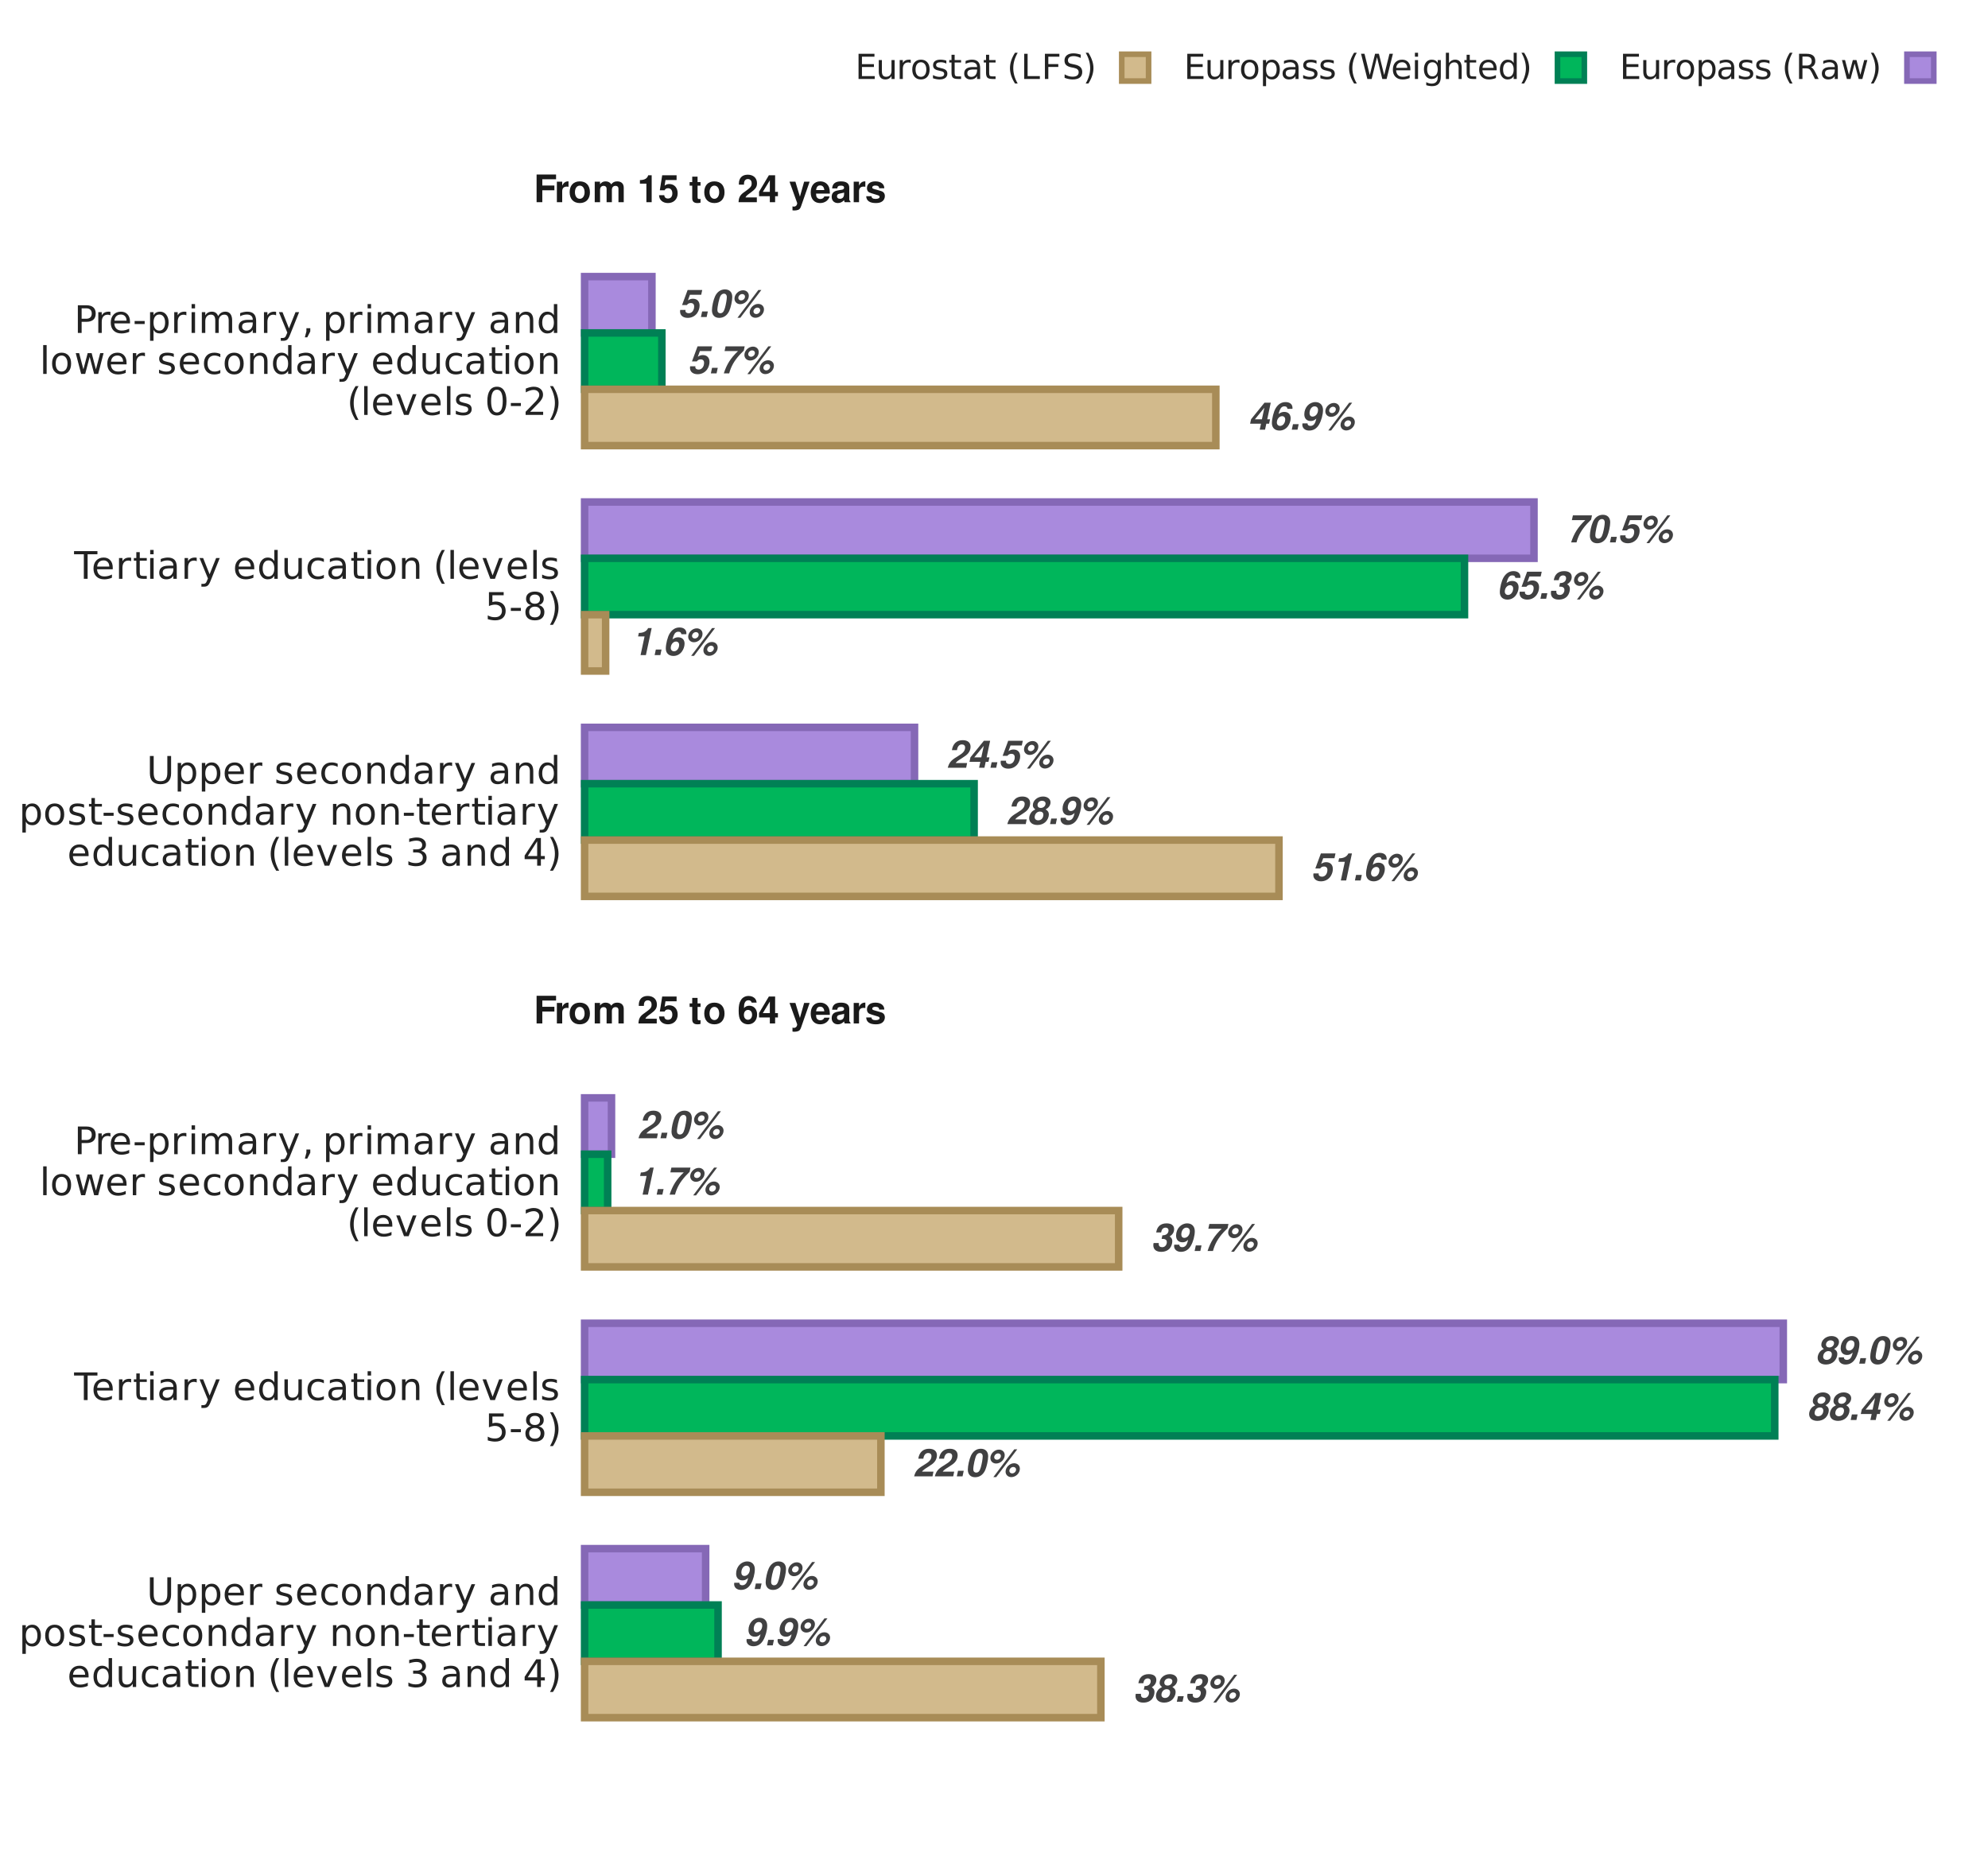 <?xml version="1.0" encoding="UTF-8"?>
<svg xmlns="http://www.w3.org/2000/svg" xmlns:xlink="http://www.w3.org/1999/xlink" width="576pt" height="540pt" viewBox="0 0 576 540" version="1.1">
<defs>
<g>
<symbol overflow="visible" id="glyph0-0">
<path style="stroke:none;" d=""/>
</symbol>
<symbol overflow="visible" id="glyph0-1">
<path style="stroke:none;" d="M 7.078 -7.828 L 2.844 -7.828 L 1.234 -3.469 L 2.625 -3.469 C 2.891 -3.844 3.266 -4.047 3.75 -4.047 C 4.391 -4.047 4.734 -3.703 4.734 -3.047 C 4.734 -1.938 4.078 -1.094 3.188 -1.094 C 2.578 -1.094 2.203 -1.375 2.203 -1.797 C 2.203 -1.859 2.219 -1.938 2.234 -2.047 L 0.703 -2.047 C 0.656 -1.828 0.656 -1.719 0.656 -1.562 C 0.656 -0.469 1.531 0.25 2.859 0.25 C 3.984 0.25 4.953 -0.234 5.594 -1.109 C 6.047 -1.75 6.312 -2.547 6.312 -3.312 C 6.312 -4.547 5.578 -5.297 4.391 -5.297 C 3.844 -5.297 3.438 -5.156 2.922 -4.812 L 3.516 -6.453 L 6.781 -6.453 Z M 7.078 -7.828 "/>
</symbol>
<symbol overflow="visible" id="glyph0-2">
<path style="stroke:none;" d="M 2.703 -1.609 L 1.047 -1.609 L 0.703 0 L 2.359 0 Z M 2.703 -1.609 "/>
</symbol>
<symbol overflow="visible" id="glyph0-3">
<path style="stroke:none;" d="M 4.656 -8 C 3.406 -8 2.391 -7.281 1.781 -5.969 C 1.312 -4.953 0.891 -3.078 0.891 -1.938 C 0.891 -0.578 1.688 0.25 3 0.25 C 4.281 0.25 5.297 -0.453 5.906 -1.766 C 6.359 -2.766 6.781 -4.688 6.781 -5.812 C 6.781 -7.188 5.984 -8 4.656 -8 Z M 4.359 -6.766 C 4.875 -6.766 5.203 -6.391 5.203 -5.828 C 5.203 -5.141 4.953 -3.672 4.656 -2.625 C 4.344 -1.531 3.969 -1.094 3.312 -1.094 C 2.812 -1.094 2.469 -1.453 2.469 -2.016 C 2.469 -3.094 3.016 -5.547 3.375 -6.125 C 3.641 -6.547 3.969 -6.766 4.359 -6.766 Z M 4.359 -6.766 "/>
</symbol>
<symbol overflow="visible" id="glyph0-4">
<path style="stroke:none;" d="M 8.344 -7.828 L 2.281 0.219 L 3.109 0.219 L 9.203 -7.828 Z M 3.891 -7.75 C 2.625 -7.75 1.422 -6.578 1.422 -5.328 C 1.422 -4.406 2.125 -3.719 3.094 -3.719 C 4.391 -3.719 5.578 -4.875 5.578 -6.156 C 5.578 -7.078 4.875 -7.75 3.891 -7.75 Z M 3.656 -6.656 C 4.125 -6.656 4.469 -6.359 4.469 -5.922 C 4.469 -5.328 3.938 -4.812 3.344 -4.812 C 2.875 -4.812 2.531 -5.109 2.531 -5.531 C 2.531 -6.125 3.078 -6.656 3.656 -6.656 Z M 8.281 -3.797 C 7.016 -3.797 5.828 -2.625 5.828 -1.375 C 5.828 -0.469 6.531 0.219 7.484 0.219 C 8.797 0.219 9.969 -0.938 9.969 -2.203 C 9.969 -3.141 9.266 -3.797 8.281 -3.797 Z M 8.047 -2.719 C 8.531 -2.719 8.875 -2.406 8.875 -1.984 C 8.875 -1.391 8.344 -0.859 7.734 -0.859 C 7.266 -0.859 6.922 -1.172 6.922 -1.594 C 6.922 -2.188 7.469 -2.719 8.047 -2.719 Z M 8.047 -2.719 "/>
</symbol>
<symbol overflow="visible" id="glyph0-5">
<path style="stroke:none;" d="M 7.5 -7.828 L 1.969 -7.828 L 1.672 -6.453 L 5.562 -6.453 C 3.406 -4.375 2.328 -2.672 1.453 0 L 3.016 0 C 3.594 -2.109 4.469 -3.625 6.094 -5.422 C 6.766 -6.125 7.156 -6.531 7.25 -6.609 Z M 7.5 -7.828 "/>
</symbol>
<symbol overflow="visible" id="glyph0-6">
<path style="stroke:none;" d="M 5.938 -1.375 L 2.625 -1.375 C 2.906 -1.797 3.234 -2.031 4.547 -2.859 C 5.453 -3.438 5.859 -3.75 6.219 -4.172 C 6.688 -4.734 6.938 -5.406 6.938 -6.094 C 6.938 -7.297 6.094 -8 4.656 -8 C 2.922 -8 1.812 -6.953 1.531 -5.109 L 3 -5.109 C 3.141 -6.172 3.641 -6.766 4.422 -6.766 C 5 -6.766 5.359 -6.422 5.359 -5.875 C 5.359 -5.359 5.141 -4.844 4.766 -4.469 C 4.422 -4.094 4.062 -3.859 2.797 -3.062 C 1.266 -2.141 0.719 -1.453 0.328 0 L 5.656 0 Z M 5.938 -1.375 "/>
</symbol>
<symbol overflow="visible" id="glyph0-7">
<path style="stroke:none;" d="M 6.406 -3.016 L 5.594 -3.016 L 6.609 -7.828 L 4.797 -7.828 L 0.906 -3.031 L 0.625 -1.734 L 3.781 -1.734 L 3.406 0 L 4.953 0 L 5.328 -1.734 L 6.125 -1.734 Z M 4.047 -3.016 L 2.016 -3.016 L 4.766 -6.375 Z M 4.047 -3.016 "/>
</symbol>
<symbol overflow="visible" id="glyph0-8">
<path style="stroke:none;" d="M 6.891 -6.047 C 6.906 -6.156 6.906 -6.25 6.906 -6.312 C 6.906 -7.359 6.156 -8 4.891 -8 C 3.719 -8 2.766 -7.406 2.047 -6.234 C 1.453 -5.266 0.938 -3.234 0.938 -1.891 C 0.938 -0.578 1.797 0.25 3.141 0.25 C 4.094 0.25 4.969 -0.188 5.562 -0.969 C 6.062 -1.641 6.375 -2.516 6.375 -3.312 C 6.375 -4.469 5.672 -5.156 4.516 -5.156 C 3.938 -5.156 3.422 -4.969 2.875 -4.547 C 3.062 -5.219 3.078 -5.297 3.219 -5.656 C 3.531 -6.422 3.938 -6.766 4.578 -6.766 C 5.109 -6.766 5.359 -6.562 5.453 -6.047 Z M 3.891 -3.922 C 4.438 -3.922 4.797 -3.547 4.797 -2.969 C 4.797 -1.938 4.125 -1.094 3.328 -1.094 C 2.766 -1.094 2.375 -1.5 2.375 -2.078 C 2.375 -3.078 3.078 -3.922 3.891 -3.922 Z M 3.891 -3.922 "/>
</symbol>
<symbol overflow="visible" id="glyph0-9">
<path style="stroke:none;" d="M 3.141 -3.5 C 3.734 -3.5 3.766 -3.5 4.031 -3.422 C 4.438 -3.297 4.656 -3 4.656 -2.547 C 4.656 -2.266 4.578 -1.969 4.422 -1.719 C 4.141 -1.297 3.781 -1.094 3.312 -1.094 C 2.688 -1.094 2.328 -1.406 2.312 -1.938 L 2.312 -2.297 L 0.812 -2.297 C 0.766 -2.062 0.734 -1.875 0.734 -1.672 C 0.734 -0.453 1.562 0.25 3 0.25 C 4.094 0.25 4.953 -0.109 5.531 -0.797 C 5.969 -1.344 6.234 -2.125 6.234 -2.844 C 6.234 -3.438 6 -3.859 5.453 -4.203 C 6.328 -4.734 6.766 -5.453 6.766 -6.328 C 6.766 -7.391 5.969 -8 4.562 -8 C 3.609 -8 2.844 -7.703 2.344 -7.141 C 1.938 -6.703 1.734 -6.234 1.562 -5.375 L 3 -5.375 C 3.094 -5.797 3.156 -6.016 3.266 -6.203 C 3.484 -6.562 3.844 -6.766 4.281 -6.766 C 4.797 -6.766 5.141 -6.453 5.141 -5.984 C 5.141 -5.109 4.484 -4.547 3.484 -4.547 L 3.359 -4.547 Z M 3.141 -3.5 "/>
</symbol>
<symbol overflow="visible" id="glyph0-10">
<path style="stroke:none;" d="M 5.422 -4.266 C 5.797 -4.484 6.016 -4.625 6.188 -4.812 C 6.609 -5.219 6.844 -5.766 6.844 -6.297 C 6.844 -7.297 5.953 -8 4.656 -8 C 3.062 -8 1.719 -6.844 1.719 -5.469 C 1.719 -4.984 1.922 -4.656 2.438 -4.266 C 1.891 -3.984 1.594 -3.781 1.312 -3.453 C 0.906 -2.969 0.656 -2.312 0.656 -1.719 C 0.656 -0.516 1.578 0.25 3.047 0.25 C 3.969 0.25 4.812 -0.062 5.406 -0.641 C 5.984 -1.219 6.359 -2.047 6.359 -2.797 C 6.359 -3.453 6.094 -3.859 5.422 -4.266 Z M 4.391 -6.766 C 5 -6.766 5.406 -6.438 5.406 -5.969 C 5.406 -5.266 4.797 -4.688 4.016 -4.688 C 3.438 -4.688 3.078 -5.016 3.078 -5.531 C 3.078 -6.219 3.641 -6.766 4.391 -6.766 Z M 3.781 -3.641 C 4.391 -3.641 4.766 -3.297 4.766 -2.734 C 4.766 -1.781 4.156 -1.094 3.281 -1.094 C 2.672 -1.094 2.25 -1.469 2.25 -1.984 C 2.25 -2.922 2.922 -3.641 3.781 -3.641 Z M 3.781 -3.641 "/>
</symbol>
<symbol overflow="visible" id="glyph0-11">
<path style="stroke:none;" d="M 0.797 -1.828 C 0.766 -1.656 0.75 -1.562 0.75 -1.453 C 0.75 -0.438 1.562 0.25 2.734 0.25 C 3.953 0.25 4.938 -0.344 5.594 -1.484 C 6.281 -2.656 6.75 -4.391 6.75 -5.734 C 6.75 -7.109 5.891 -8 4.562 -8 C 2.75 -8 1.328 -6.438 1.328 -4.453 C 1.328 -3.25 2.031 -2.516 3.188 -2.516 C 3.812 -2.516 4.203 -2.688 4.812 -3.219 C 4.688 -2.688 4.578 -2.312 4.438 -2.016 C 4.172 -1.422 3.703 -1.094 3.141 -1.094 C 2.625 -1.094 2.281 -1.344 2.281 -1.688 C 2.281 -1.719 2.281 -1.766 2.281 -1.828 Z M 4.297 -6.766 C 4.922 -6.766 5.312 -6.359 5.312 -5.734 C 5.312 -4.656 4.609 -3.797 3.719 -3.797 C 3.188 -3.797 2.844 -4.172 2.844 -4.766 C 2.844 -5.875 3.484 -6.766 4.297 -6.766 Z M 4.297 -6.766 "/>
</symbol>
<symbol overflow="visible" id="glyph0-12">
<path style="stroke:none;" d="M 3.781 -5.406 L 2.625 0 L 4.172 0 L 5.844 -7.828 L 4.812 -7.828 C 4.375 -6.906 3.469 -6.422 2.125 -6.422 L 1.906 -5.406 Z M 3.781 -5.406 "/>
</symbol>
<symbol overflow="visible" id="glyph1-0">
<path style="stroke:none;" d=""/>
</symbol>
<symbol overflow="visible" id="glyph1-1">
<path style="stroke:none;" d="M 2.469 -3.453 L 5.969 -3.453 L 5.969 -4.828 L 2.469 -4.828 L 2.469 -6.641 L 6.453 -6.641 L 6.453 -8.016 L 0.812 -8.016 L 0.812 0 L 2.469 0 Z M 2.469 -3.453 "/>
</symbol>
<symbol overflow="visible" id="glyph1-2">
<path style="stroke:none;" d="M 0.688 -5.938 L 0.688 0 L 2.234 0 L 2.234 -3.156 C 2.234 -4.062 2.688 -4.516 3.594 -4.516 C 3.75 -4.516 3.859 -4.5 4.062 -4.469 L 4.062 -6.031 C 3.984 -6.031 3.953 -6.031 3.891 -6.031 C 3.172 -6.031 2.578 -5.578 2.234 -4.781 L 2.234 -5.938 Z M 0.688 -5.938 "/>
</symbol>
<symbol overflow="visible" id="glyph1-3">
<path style="stroke:none;" d="M 3.312 -6.031 C 1.5 -6.031 0.391 -4.844 0.391 -2.891 C 0.391 -0.938 1.5 0.25 3.328 0.25 C 5.141 0.25 6.266 -0.938 6.266 -2.844 C 6.266 -4.859 5.172 -6.031 3.312 -6.031 Z M 3.328 -4.797 C 4.172 -4.797 4.719 -4.031 4.719 -2.875 C 4.719 -1.766 4.141 -0.984 3.328 -0.984 C 2.484 -0.984 1.922 -1.75 1.922 -2.891 C 1.922 -4.031 2.484 -4.797 3.328 -4.797 Z M 3.328 -4.797 "/>
</symbol>
<symbol overflow="visible" id="glyph1-4">
<path style="stroke:none;" d="M 0.656 -5.938 L 0.656 0 L 2.203 0 L 2.203 -3.562 C 2.203 -4.297 2.594 -4.734 3.25 -4.734 C 3.766 -4.734 4.094 -4.438 4.094 -3.953 L 4.094 0 L 5.625 0 L 5.625 -3.562 C 5.625 -4.297 6.031 -4.734 6.688 -4.734 C 7.203 -4.734 7.531 -4.438 7.531 -3.953 L 7.531 0 L 9.062 0 L 9.062 -4.203 C 9.062 -5.359 8.359 -6.031 7.172 -6.031 C 6.406 -6.031 5.891 -5.781 5.438 -5.156 C 5.141 -5.719 4.547 -6.031 3.812 -6.031 C 3.141 -6.031 2.688 -5.812 2.188 -5.203 L 2.188 -5.938 Z M 0.656 -5.938 "/>
</symbol>
<symbol overflow="visible" id="glyph1-5">
<path style="stroke:none;" d=""/>
</symbol>
<symbol overflow="visible" id="glyph1-6">
<path style="stroke:none;" d="M 5.625 -1.375 L 2.328 -1.375 C 2.531 -1.797 2.766 -2.031 3.922 -2.844 C 5.266 -3.844 5.672 -4.422 5.672 -5.484 C 5.672 -7 4.625 -7.969 2.984 -7.969 C 1.375 -7.969 0.422 -7 0.422 -5.359 L 0.422 -5.078 L 1.906 -5.078 L 1.906 -5.328 C 1.906 -6.203 2.328 -6.703 3.031 -6.703 C 3.703 -6.703 4.125 -6.234 4.125 -5.453 C 4.125 -4.594 3.859 -4.266 2.125 -3.031 C 0.797 -2.141 0.391 -1.453 0.328 0 L 5.625 0 Z M 5.625 -1.375 "/>
</symbol>
<symbol overflow="visible" id="glyph1-7">
<path style="stroke:none;" d="M 5.375 -7.797 L 1.203 -7.797 L 0.516 -3.453 L 1.906 -3.453 C 2.062 -3.844 2.422 -4.047 2.891 -4.047 C 3.672 -4.047 4.141 -3.484 4.141 -2.547 C 4.141 -1.625 3.672 -1.062 2.891 -1.062 C 2.219 -1.062 1.844 -1.406 1.812 -2.031 L 0.297 -2.031 C 0.312 -0.672 1.359 0.25 2.875 0.25 C 4.547 0.25 5.688 -0.891 5.688 -2.578 C 5.688 -4.188 4.703 -5.266 3.25 -5.266 C 2.734 -5.266 2.359 -5.141 1.906 -4.797 L 2.156 -6.422 L 5.375 -6.422 Z M 5.375 -7.797 "/>
</symbol>
<symbol overflow="visible" id="glyph1-8">
<path style="stroke:none;" d="M 3.312 -5.812 L 2.453 -5.812 L 2.453 -7.406 L 0.906 -7.406 L 0.906 -5.812 L 0.156 -5.812 L 0.156 -4.797 L 0.906 -4.797 L 0.906 -1.141 C 0.906 -0.203 1.406 0.25 2.422 0.25 C 2.766 0.25 3.031 0.219 3.312 0.125 L 3.312 -0.953 C 3.156 -0.922 3.078 -0.906 2.953 -0.906 C 2.547 -0.906 2.453 -1.031 2.453 -1.562 L 2.453 -4.797 L 3.312 -4.797 Z M 3.312 -5.812 "/>
</symbol>
<symbol overflow="visible" id="glyph1-9">
<path style="stroke:none;" d="M 5.578 -6.031 C 5.5 -6.531 5.406 -6.781 5.203 -7.078 C 4.797 -7.641 4.078 -7.969 3.234 -7.969 C 2.266 -7.969 1.469 -7.531 1 -6.75 C 0.531 -6 0.359 -5.125 0.359 -3.703 C 0.359 -2.359 0.516 -1.531 0.906 -0.906 C 1.359 -0.172 2.172 0.25 3.109 0.25 C 4.656 0.25 5.703 -0.906 5.703 -2.609 C 5.703 -4.109 4.781 -5.141 3.438 -5.141 C 2.812 -5.141 2.375 -4.953 1.891 -4.438 L 1.906 -4.609 C 1.922 -5.328 1.953 -5.562 2.062 -5.859 C 2.281 -6.438 2.656 -6.719 3.188 -6.719 C 3.688 -6.719 3.953 -6.516 4.141 -6.031 Z M 3.062 -3.922 C 3.781 -3.922 4.25 -3.359 4.25 -2.5 C 4.25 -1.672 3.734 -1.062 3.062 -1.062 C 2.359 -1.062 1.875 -1.641 1.875 -2.469 C 1.875 -3.328 2.359 -3.922 3.062 -3.922 Z M 3.062 -3.922 "/>
</symbol>
<symbol overflow="visible" id="glyph1-10">
<path style="stroke:none;" d="M 5.734 -3 L 4.922 -3 L 4.922 -7.797 L 3.109 -7.797 L 0.266 -3.031 L 0.266 -1.734 L 3.391 -1.734 L 3.391 0 L 4.922 0 L 4.922 -1.734 L 5.734 -1.734 Z M 3.391 -3 L 1.359 -3 L 3.391 -6.344 Z M 3.391 -3 "/>
</symbol>
<symbol overflow="visible" id="glyph1-11">
<path style="stroke:none;" d="M 4.328 -5.938 L 3.109 -1.609 L 1.797 -5.938 L 0.094 -5.938 L 2.312 0.234 C 2.312 0.859 1.922 1.281 1.359 1.281 C 1.234 1.281 1.141 1.25 0.953 1.203 L 0.953 2.359 C 1.172 2.391 1.312 2.406 1.5 2.406 C 1.891 2.406 2.328 2.328 2.609 2.219 C 3.031 2.047 3.219 1.797 3.469 1.094 L 5.922 -5.938 Z M 4.328 -5.938 "/>
</symbol>
<symbol overflow="visible" id="glyph1-12">
<path style="stroke:none;" d="M 5.766 -2.484 C 5.781 -2.625 5.781 -2.672 5.781 -2.75 C 5.781 -3.344 5.688 -3.891 5.547 -4.312 C 5.141 -5.391 4.188 -6.031 2.984 -6.031 C 1.281 -6.031 0.234 -4.812 0.234 -2.812 C 0.234 -0.906 1.281 0.25 2.953 0.25 C 4.297 0.25 5.375 -0.5 5.703 -1.672 L 4.188 -1.672 C 4 -1.203 3.578 -0.922 3.016 -0.922 C 2.578 -0.922 2.219 -1.109 2 -1.438 C 1.859 -1.656 1.797 -1.922 1.781 -2.484 Z M 1.797 -3.516 C 1.906 -4.422 2.281 -4.859 2.969 -4.859 C 3.672 -4.859 4.094 -4.391 4.172 -3.516 Z M 1.797 -3.516 "/>
</symbol>
<symbol overflow="visible" id="glyph1-13">
<path style="stroke:none;" d="M 5.766 -0.188 C 5.5 -0.438 5.406 -0.609 5.406 -0.906 L 5.406 -4.219 C 5.406 -5.422 4.594 -6.031 2.984 -6.031 C 1.375 -6.031 0.531 -5.359 0.438 -3.984 L 1.922 -3.984 C 2 -4.594 2.25 -4.797 3.016 -4.797 C 3.609 -4.797 3.906 -4.594 3.906 -4.203 C 3.906 -4 3.812 -3.844 3.641 -3.734 C 3.438 -3.625 3.438 -3.625 2.672 -3.516 L 2.062 -3.406 C 0.875 -3.203 0.312 -2.594 0.312 -1.531 C 0.312 -0.469 1.016 0.25 2.109 0.25 C 2.766 0.25 3.359 -0.016 3.922 -0.594 C 3.922 -0.281 3.953 -0.172 4.094 0 L 5.766 0 Z M 3.906 -2.391 C 3.906 -1.5 3.469 -0.984 2.688 -0.984 C 2.172 -0.984 1.844 -1.266 1.844 -1.703 C 1.844 -2.172 2.094 -2.391 2.734 -2.516 L 3.25 -2.625 C 3.656 -2.688 3.734 -2.719 3.906 -2.812 Z M 3.906 -2.391 "/>
</symbol>
<symbol overflow="visible" id="glyph1-14">
<path style="stroke:none;" d="M 5.562 -4.031 C 5.531 -5.281 4.562 -6.031 2.969 -6.031 C 1.469 -6.031 0.531 -5.281 0.531 -4.062 C 0.531 -3.656 0.656 -3.328 0.859 -3.094 C 1.062 -2.875 1.25 -2.781 1.828 -2.594 L 3.656 -2.031 C 4.047 -1.906 4.188 -1.781 4.188 -1.547 C 4.188 -1.172 3.75 -0.953 3.031 -0.953 C 2.625 -0.953 2.328 -1.016 2.125 -1.172 C 1.953 -1.281 1.891 -1.406 1.828 -1.734 L 0.312 -1.734 C 0.359 -0.422 1.312 0.25 3.125 0.25 C 3.953 0.25 4.578 0.078 5.016 -0.281 C 5.453 -0.625 5.719 -1.172 5.719 -1.766 C 5.719 -2.531 5.328 -3.031 4.547 -3.25 L 2.609 -3.812 C 2.172 -3.953 2.062 -4.031 2.062 -4.281 C 2.062 -4.609 2.422 -4.828 2.953 -4.828 C 3.703 -4.828 4.062 -4.562 4.062 -4.031 Z M 5.562 -4.031 "/>
</symbol>
<symbol overflow="visible" id="glyph1-15">
<path style="stroke:none;" d="M 2.625 -5.375 L 2.625 0 L 4.156 0 L 4.156 -7.797 L 3.141 -7.797 C 2.891 -6.875 2.094 -6.406 0.75 -6.406 L 0.75 -5.375 Z M 2.625 -5.375 "/>
</symbol>
<symbol overflow="visible" id="glyph2-0">
<path style="stroke:none;" d="M 0.547 1.938 L 0.547 -7.75 L 6.047 -7.75 L 6.047 1.938 Z M 1.172 1.328 L 5.438 1.328 L 5.438 -7.141 L 1.172 -7.141 Z M 1.172 1.328 "/>
</symbol>
<symbol overflow="visible" id="glyph2-1">
<path style="stroke:none;" d="M 0.953 -8.016 L 2.047 -8.016 L 2.047 -3.141 C 2.047 -2.285 2.203 -1.664 2.516 -1.281 C 2.828 -0.906 3.332 -0.719 4.031 -0.719 C 4.727 -0.719 5.227 -0.906 5.531 -1.281 C 5.844 -1.664 6 -2.285 6 -3.141 L 6 -8.016 L 7.094 -8.016 L 7.094 -3.016 C 7.094 -1.961 6.832 -1.172 6.312 -0.641 C 5.801 -0.109 5.039 0.156 4.031 0.156 C 3.02 0.156 2.254 -0.109 1.734 -0.641 C 1.211 -1.172 0.953 -1.961 0.953 -3.016 Z M 0.953 -8.016 "/>
</symbol>
<symbol overflow="visible" id="glyph2-2">
<path style="stroke:none;" d="M 2 -0.906 L 2 2.281 L 1 2.281 L 1 -6.016 L 2 -6.016 L 2 -5.109 C 2.195 -5.461 2.453 -5.723 2.766 -5.891 C 3.086 -6.066 3.473 -6.156 3.922 -6.156 C 4.648 -6.156 5.238 -5.863 5.688 -5.281 C 6.145 -4.707 6.375 -3.945 6.375 -3 C 6.375 -2.051 6.145 -1.285 5.688 -0.703 C 5.238 -0.129 4.648 0.156 3.922 0.156 C 3.473 0.156 3.086 0.07 2.766 -0.094 C 2.453 -0.27 2.195 -0.539 2 -0.906 Z M 5.359 -3 C 5.359 -3.727 5.207 -4.297 4.906 -4.703 C 4.602 -5.117 4.191 -5.328 3.672 -5.328 C 3.148 -5.328 2.738 -5.117 2.438 -4.703 C 2.145 -4.297 2 -3.727 2 -3 C 2 -2.27 2.145 -1.695 2.438 -1.281 C 2.738 -0.875 3.148 -0.672 3.672 -0.672 C 4.191 -0.672 4.602 -0.875 4.906 -1.281 C 5.207 -1.695 5.359 -2.27 5.359 -3 Z M 5.359 -3 "/>
</symbol>
<symbol overflow="visible" id="glyph2-3">
<path style="stroke:none;" d="M 6.188 -3.25 L 6.188 -2.766 L 1.641 -2.766 C 1.68 -2.086 1.883 -1.57 2.25 -1.219 C 2.613 -0.863 3.125 -0.688 3.781 -0.688 C 4.164 -0.688 4.535 -0.734 4.891 -0.828 C 5.242 -0.922 5.598 -1.055 5.953 -1.234 L 5.953 -0.312 C 5.598 -0.156 5.234 -0.039 4.859 0.031 C 4.484 0.113 4.109 0.156 3.734 0.156 C 2.766 0.156 2 -0.117 1.438 -0.672 C 0.883 -1.234 0.609 -1.992 0.609 -2.953 C 0.609 -3.93 0.875 -4.707 1.406 -5.281 C 1.938 -5.863 2.656 -6.156 3.562 -6.156 C 4.363 -6.156 5 -5.895 5.469 -5.375 C 5.945 -4.852 6.188 -4.145 6.188 -3.25 Z M 5.188 -3.547 C 5.188 -4.086 5.035 -4.52 4.734 -4.844 C 4.441 -5.164 4.051 -5.328 3.562 -5.328 C 3.008 -5.328 2.566 -5.172 2.234 -4.859 C 1.91 -4.547 1.723 -4.109 1.672 -3.547 Z M 5.188 -3.547 "/>
</symbol>
<symbol overflow="visible" id="glyph2-4">
<path style="stroke:none;" d="M 4.516 -5.094 C 4.41 -5.156 4.289 -5.203 4.156 -5.234 C 4.031 -5.266 3.891 -5.281 3.734 -5.281 C 3.172 -5.281 2.738 -5.098 2.438 -4.734 C 2.145 -4.367 2 -3.848 2 -3.172 L 2 0 L 1 0 L 1 -6.016 L 2 -6.016 L 2 -5.078 C 2.195 -5.441 2.461 -5.711 2.797 -5.891 C 3.129 -6.066 3.535 -6.156 4.016 -6.156 C 4.086 -6.156 4.16 -6.148 4.234 -6.141 C 4.316 -6.141 4.41 -6.129 4.516 -6.109 Z M 4.516 -5.094 "/>
</symbol>
<symbol overflow="visible" id="glyph2-5">
<path style="stroke:none;" d=""/>
</symbol>
<symbol overflow="visible" id="glyph2-6">
<path style="stroke:none;" d="M 4.875 -5.844 L 4.875 -4.906 C 4.594 -5.051 4.301 -5.156 4 -5.219 C 3.695 -5.289 3.383 -5.328 3.062 -5.328 C 2.57 -5.328 2.203 -5.25 1.953 -5.094 C 1.711 -4.945 1.594 -4.727 1.594 -4.438 C 1.594 -4.207 1.68 -4.023 1.859 -3.891 C 2.035 -3.766 2.391 -3.641 2.922 -3.516 L 3.25 -3.438 C 3.957 -3.289 4.457 -3.078 4.75 -2.797 C 5.039 -2.523 5.188 -2.145 5.188 -1.656 C 5.188 -1.102 4.969 -0.66 4.531 -0.328 C 4.094 -0.004 3.484 0.156 2.703 0.156 C 2.379 0.156 2.039 0.125 1.688 0.062 C 1.344 0 0.977 -0.094 0.594 -0.219 L 0.594 -1.234 C 0.957 -1.047 1.316 -0.906 1.672 -0.812 C 2.023 -0.719 2.379 -0.672 2.734 -0.672 C 3.191 -0.672 3.547 -0.75 3.797 -0.906 C 4.047 -1.07 4.172 -1.297 4.172 -1.578 C 4.172 -1.848 4.082 -2.055 3.906 -2.203 C 3.727 -2.348 3.332 -2.484 2.719 -2.609 L 2.375 -2.703 C 1.758 -2.828 1.316 -3.02 1.047 -3.281 C 0.773 -3.551 0.641 -3.922 0.641 -4.391 C 0.641 -4.953 0.836 -5.383 1.234 -5.688 C 1.641 -6 2.211 -6.156 2.953 -6.156 C 3.316 -6.156 3.66 -6.129 3.984 -6.078 C 4.305 -6.023 4.602 -5.945 4.875 -5.844 Z M 4.875 -5.844 "/>
</symbol>
<symbol overflow="visible" id="glyph2-7">
<path style="stroke:none;" d="M 5.359 -5.781 L 5.359 -4.859 C 5.086 -5.016 4.812 -5.129 4.531 -5.203 C 4.25 -5.285 3.961 -5.328 3.672 -5.328 C 3.035 -5.328 2.539 -5.125 2.188 -4.719 C 1.832 -4.312 1.656 -3.738 1.656 -3 C 1.656 -2.27 1.832 -1.703 2.188 -1.297 C 2.539 -0.891 3.035 -0.688 3.672 -0.688 C 3.961 -0.688 4.25 -0.723 4.531 -0.797 C 4.812 -0.867 5.086 -0.984 5.359 -1.141 L 5.359 -0.234 C 5.086 -0.098 4.801 0 4.5 0.062 C 4.207 0.125 3.895 0.156 3.562 0.156 C 2.656 0.156 1.938 -0.125 1.406 -0.688 C 0.875 -1.258 0.609 -2.031 0.609 -3 C 0.609 -3.977 0.875 -4.75 1.406 -5.312 C 1.945 -5.875 2.688 -6.156 3.625 -6.156 C 3.938 -6.156 4.234 -6.125 4.516 -6.062 C 4.805 -6 5.086 -5.906 5.359 -5.781 Z M 5.359 -5.781 "/>
</symbol>
<symbol overflow="visible" id="glyph2-8">
<path style="stroke:none;" d="M 3.375 -5.328 C 2.844 -5.328 2.422 -5.117 2.109 -4.703 C 1.805 -4.285 1.656 -3.719 1.656 -3 C 1.656 -2.281 1.805 -1.711 2.109 -1.297 C 2.41 -0.891 2.832 -0.688 3.375 -0.688 C 3.895 -0.688 4.305 -0.891 4.609 -1.297 C 4.922 -1.711 5.078 -2.281 5.078 -3 C 5.078 -3.719 4.922 -4.285 4.609 -4.703 C 4.305 -5.117 3.895 -5.328 3.375 -5.328 Z M 3.375 -6.156 C 4.227 -6.156 4.898 -5.875 5.391 -5.312 C 5.879 -4.758 6.125 -3.988 6.125 -3 C 6.125 -2.02 5.879 -1.25 5.391 -0.688 C 4.898 -0.125 4.227 0.156 3.375 0.156 C 2.508 0.156 1.832 -0.125 1.344 -0.688 C 0.852 -1.25 0.609 -2.02 0.609 -3 C 0.609 -3.988 0.852 -4.758 1.344 -5.312 C 1.832 -5.875 2.508 -6.156 3.375 -6.156 Z M 3.375 -6.156 "/>
</symbol>
<symbol overflow="visible" id="glyph2-9">
<path style="stroke:none;" d="M 6.031 -3.625 L 6.031 0 L 5.047 0 L 5.047 -3.594 C 5.047 -4.164 4.938 -4.594 4.719 -4.875 C 4.5 -5.156 4.164 -5.297 3.719 -5.297 C 3.188 -5.297 2.766 -5.125 2.453 -4.781 C 2.148 -4.445 2 -3.988 2 -3.406 L 2 0 L 1 0 L 1 -6.016 L 2 -6.016 L 2 -5.078 C 2.227 -5.441 2.504 -5.711 2.828 -5.891 C 3.148 -6.066 3.52 -6.156 3.938 -6.156 C 4.625 -6.156 5.145 -5.941 5.5 -5.516 C 5.852 -5.086 6.031 -4.457 6.031 -3.625 Z M 6.031 -3.625 "/>
</symbol>
<symbol overflow="visible" id="glyph2-10">
<path style="stroke:none;" d="M 5 -5.109 L 5 -8.359 L 5.984 -8.359 L 5.984 0 L 5 0 L 5 -0.906 C 4.789 -0.539 4.523 -0.27 4.203 -0.094 C 3.891 0.07 3.508 0.156 3.062 0.156 C 2.344 0.156 1.754 -0.129 1.297 -0.703 C 0.836 -1.285 0.609 -2.051 0.609 -3 C 0.609 -3.945 0.836 -4.707 1.297 -5.281 C 1.754 -5.863 2.344 -6.156 3.062 -6.156 C 3.508 -6.156 3.891 -6.066 4.203 -5.891 C 4.523 -5.723 4.789 -5.461 5 -5.109 Z M 1.625 -3 C 1.625 -2.27 1.773 -1.695 2.078 -1.281 C 2.379 -0.875 2.789 -0.672 3.312 -0.672 C 3.832 -0.672 4.242 -0.875 4.547 -1.281 C 4.848 -1.695 5 -2.27 5 -3 C 5 -3.727 4.848 -4.297 4.547 -4.703 C 4.242 -5.117 3.832 -5.328 3.312 -5.328 C 2.789 -5.328 2.379 -5.117 2.078 -4.703 C 1.773 -4.297 1.625 -3.727 1.625 -3 Z M 1.625 -3 "/>
</symbol>
<symbol overflow="visible" id="glyph2-11">
<path style="stroke:none;" d="M 3.766 -3.031 C 2.973 -3.031 2.422 -2.938 2.109 -2.75 C 1.805 -2.562 1.656 -2.25 1.656 -1.812 C 1.656 -1.469 1.77 -1.191 2 -0.984 C 2.227 -0.773 2.539 -0.672 2.938 -0.672 C 3.488 -0.672 3.926 -0.863 4.25 -1.25 C 4.582 -1.645 4.75 -2.16 4.75 -2.797 L 4.75 -3.031 Z M 5.734 -3.438 L 5.734 0 L 4.75 0 L 4.75 -0.906 C 4.531 -0.539 4.25 -0.27 3.906 -0.094 C 3.57 0.07 3.16 0.156 2.672 0.156 C 2.055 0.156 1.566 -0.016 1.203 -0.359 C 0.836 -0.703 0.656 -1.164 0.656 -1.75 C 0.656 -2.426 0.879 -2.938 1.328 -3.281 C 1.785 -3.625 2.469 -3.797 3.375 -3.797 L 4.75 -3.797 L 4.75 -3.891 C 4.75 -4.348 4.598 -4.703 4.297 -4.953 C 4.004 -5.203 3.586 -5.328 3.047 -5.328 C 2.703 -5.328 2.363 -5.285 2.031 -5.203 C 1.707 -5.117 1.395 -4.992 1.094 -4.828 L 1.094 -5.734 C 1.457 -5.879 1.812 -5.984 2.156 -6.047 C 2.5 -6.117 2.828 -6.156 3.141 -6.156 C 4.016 -6.156 4.664 -5.93 5.094 -5.484 C 5.52 -5.035 5.734 -4.352 5.734 -3.438 Z M 5.734 -3.438 "/>
</symbol>
<symbol overflow="visible" id="glyph2-12">
<path style="stroke:none;" d="M 3.547 0.562 C 3.266 1.281 2.988 1.742 2.719 1.953 C 2.457 2.172 2.102 2.281 1.656 2.281 L 0.875 2.281 L 0.875 1.469 L 1.453 1.469 C 1.723 1.469 1.93 1.398 2.078 1.266 C 2.234 1.141 2.398 0.836 2.578 0.359 L 2.766 -0.094 L 0.328 -6.016 L 1.375 -6.016 L 3.25 -1.312 L 5.141 -6.016 L 6.188 -6.016 Z M 3.547 0.562 "/>
</symbol>
<symbol overflow="visible" id="glyph2-13">
<path style="stroke:none;" d="M 2.016 -7.719 L 2.016 -6.016 L 4.047 -6.016 L 4.047 -5.25 L 2.016 -5.25 L 2.016 -1.984 C 2.016 -1.492 2.082 -1.176 2.219 -1.031 C 2.352 -0.895 2.625 -0.828 3.031 -0.828 L 4.047 -0.828 L 4.047 0 L 3.031 0 C 2.27 0 1.742 -0.141 1.453 -0.422 C 1.16 -0.711 1.016 -1.234 1.016 -1.984 L 1.016 -5.25 L 0.297 -5.25 L 0.297 -6.016 L 1.016 -6.016 L 1.016 -7.719 Z M 2.016 -7.719 "/>
</symbol>
<symbol overflow="visible" id="glyph2-14">
<path style="stroke:none;" d="M 0.531 -3.453 L 3.438 -3.453 L 3.438 -2.578 L 0.531 -2.578 Z M 0.531 -3.453 "/>
</symbol>
<symbol overflow="visible" id="glyph2-15">
<path style="stroke:none;" d="M 1.031 -6.016 L 2.031 -6.016 L 2.031 0 L 1.031 0 Z M 1.031 -8.359 L 2.031 -8.359 L 2.031 -7.109 L 1.031 -7.109 Z M 1.031 -8.359 "/>
</symbol>
<symbol overflow="visible" id="glyph2-16">
<path style="stroke:none;" d="M 0.938 -2.375 L 0.938 -6.016 L 1.922 -6.016 L 1.922 -2.406 C 1.922 -1.844 2.031 -1.414 2.25 -1.125 C 2.477 -0.844 2.812 -0.703 3.25 -0.703 C 3.789 -0.703 4.211 -0.867 4.516 -1.203 C 4.828 -1.547 4.984 -2.016 4.984 -2.609 L 4.984 -6.016 L 5.969 -6.016 L 5.969 0 L 4.984 0 L 4.984 -0.922 C 4.742 -0.555 4.461 -0.285 4.141 -0.109 C 3.828 0.066 3.461 0.156 3.047 0.156 C 2.359 0.156 1.832 -0.055 1.469 -0.484 C 1.113 -0.922 0.938 -1.551 0.938 -2.375 Z M 3.422 -6.156 Z M 3.422 -6.156 "/>
</symbol>
<symbol overflow="visible" id="glyph2-17">
<path style="stroke:none;" d="M 3.406 -8.344 C 2.926 -7.52 2.57 -6.703 2.344 -5.891 C 2.113 -5.086 2 -4.273 2 -3.453 C 2 -2.629 2.113 -1.812 2.344 -1 C 2.582 -0.188 2.938 0.629 3.406 1.453 L 2.547 1.453 C 2.016 0.609 1.613 -0.219 1.344 -1.031 C 1.082 -1.844 0.953 -2.648 0.953 -3.453 C 0.953 -4.254 1.082 -5.055 1.344 -5.859 C 1.602 -6.672 2.004 -7.5 2.547 -8.344 Z M 3.406 -8.344 "/>
</symbol>
<symbol overflow="visible" id="glyph2-18">
<path style="stroke:none;" d="M 1.031 -8.359 L 2.031 -8.359 L 2.031 0 L 1.031 0 Z M 1.031 -8.359 "/>
</symbol>
<symbol overflow="visible" id="glyph2-19">
<path style="stroke:none;" d="M 0.328 -6.016 L 1.375 -6.016 L 3.25 -0.969 L 5.141 -6.016 L 6.188 -6.016 L 3.922 0 L 2.578 0 Z M 0.328 -6.016 "/>
</symbol>
<symbol overflow="visible" id="glyph2-20">
<path style="stroke:none;" d="M 4.469 -4.328 C 4.988 -4.211 5.395 -3.977 5.688 -3.625 C 5.977 -3.281 6.125 -2.848 6.125 -2.328 C 6.125 -1.535 5.848 -0.922 5.297 -0.484 C 4.754 -0.055 3.984 0.156 2.984 0.156 C 2.641 0.156 2.289 0.117 1.938 0.047 C 1.582 -0.016 1.219 -0.109 0.844 -0.234 L 0.844 -1.297 C 1.145 -1.117 1.473 -0.984 1.828 -0.891 C 2.18 -0.797 2.555 -0.75 2.953 -0.75 C 3.629 -0.75 4.145 -0.883 4.5 -1.156 C 4.852 -1.426 5.031 -1.816 5.031 -2.328 C 5.031 -2.805 4.863 -3.176 4.531 -3.438 C 4.207 -3.707 3.75 -3.844 3.156 -3.844 L 2.219 -3.844 L 2.219 -4.734 L 3.203 -4.734 C 3.734 -4.734 4.141 -4.836 4.422 -5.047 C 4.703 -5.266 4.844 -5.57 4.844 -5.969 C 4.844 -6.383 4.695 -6.703 4.406 -6.922 C 4.113 -7.141 3.695 -7.25 3.156 -7.25 C 2.863 -7.25 2.547 -7.219 2.203 -7.156 C 1.859 -7.094 1.484 -6.992 1.078 -6.859 L 1.078 -7.828 C 1.492 -7.941 1.879 -8.023 2.234 -8.078 C 2.598 -8.141 2.938 -8.172 3.25 -8.172 C 4.07 -8.172 4.723 -7.984 5.203 -7.609 C 5.691 -7.234 5.938 -6.723 5.938 -6.078 C 5.938 -5.641 5.805 -5.266 5.547 -4.953 C 5.297 -4.648 4.938 -4.441 4.469 -4.328 Z M 4.469 -4.328 "/>
</symbol>
<symbol overflow="visible" id="glyph2-21">
<path style="stroke:none;" d="M 4.156 -7.078 L 1.422 -2.797 L 4.156 -2.797 Z M 3.875 -8.016 L 5.234 -8.016 L 5.234 -2.797 L 6.375 -2.797 L 6.375 -1.891 L 5.234 -1.891 L 5.234 0 L 4.156 0 L 4.156 -1.891 L 0.531 -1.891 L 0.531 -2.938 Z M 3.875 -8.016 "/>
</symbol>
<symbol overflow="visible" id="glyph2-22">
<path style="stroke:none;" d="M 0.875 -8.344 L 1.734 -8.344 C 2.273 -7.5 2.676 -6.672 2.938 -5.859 C 3.207 -5.055 3.344 -4.254 3.344 -3.453 C 3.344 -2.648 3.207 -1.844 2.938 -1.031 C 2.676 -0.219 2.273 0.609 1.734 1.453 L 0.875 1.453 C 1.352 0.629 1.707 -0.188 1.938 -1 C 2.176 -1.812 2.297 -2.629 2.297 -3.453 C 2.297 -4.273 2.176 -5.086 1.938 -5.891 C 1.707 -6.703 1.352 -7.52 0.875 -8.344 Z M 0.875 -8.344 "/>
</symbol>
<symbol overflow="visible" id="glyph2-23">
<path style="stroke:none;" d="M -0.031 -8.016 L 6.75 -8.016 L 6.75 -7.109 L 3.906 -7.109 L 3.906 0 L 2.812 0 L 2.812 -7.109 L -0.031 -7.109 Z M -0.031 -8.016 "/>
</symbol>
<symbol overflow="visible" id="glyph2-24">
<path style="stroke:none;" d="M 1.188 -8.016 L 5.453 -8.016 L 5.453 -7.109 L 2.188 -7.109 L 2.188 -5.141 C 2.344 -5.191 2.5 -5.227 2.656 -5.25 C 2.812 -5.281 2.969 -5.297 3.125 -5.297 C 4.02 -5.297 4.727 -5.051 5.25 -4.562 C 5.77 -4.07 6.031 -3.41 6.031 -2.578 C 6.031 -1.711 5.758 -1.039 5.219 -0.562 C 4.688 -0.082 3.93 0.156 2.953 0.156 C 2.617 0.156 2.273 0.125 1.922 0.062 C 1.578 0.008 1.219 -0.07 0.844 -0.188 L 0.844 -1.281 C 1.164 -1.102 1.5 -0.969 1.844 -0.875 C 2.188 -0.789 2.551 -0.75 2.938 -0.75 C 3.562 -0.75 4.051 -0.91 4.406 -1.234 C 4.77 -1.566 4.953 -2.016 4.953 -2.578 C 4.953 -3.129 4.77 -3.566 4.406 -3.891 C 4.051 -4.223 3.562 -4.391 2.938 -4.391 C 2.645 -4.391 2.352 -4.352 2.062 -4.281 C 1.781 -4.219 1.488 -4.117 1.188 -3.984 Z M 1.188 -8.016 "/>
</symbol>
<symbol overflow="visible" id="glyph2-25">
<path style="stroke:none;" d="M 3.5 -3.812 C 2.977 -3.812 2.57 -3.672 2.281 -3.391 C 1.988 -3.117 1.844 -2.738 1.844 -2.25 C 1.844 -1.77 1.988 -1.391 2.281 -1.109 C 2.57 -0.836 2.977 -0.703 3.5 -0.703 C 4.008 -0.703 4.41 -0.836 4.703 -1.109 C 5.004 -1.391 5.156 -1.77 5.156 -2.25 C 5.156 -2.738 5.008 -3.117 4.719 -3.391 C 4.426 -3.672 4.02 -3.812 3.5 -3.812 Z M 2.406 -4.266 C 1.945 -4.379 1.586 -4.594 1.328 -4.906 C 1.066 -5.227 0.938 -5.617 0.938 -6.078 C 0.938 -6.723 1.16 -7.234 1.609 -7.609 C 2.066 -7.984 2.695 -8.172 3.5 -8.172 C 4.289 -8.172 4.914 -7.984 5.375 -7.609 C 5.832 -7.234 6.062 -6.723 6.062 -6.078 C 6.062 -5.617 5.93 -5.227 5.672 -4.906 C 5.41 -4.594 5.051 -4.379 4.594 -4.266 C 5.113 -4.148 5.52 -3.914 5.812 -3.562 C 6.102 -3.207 6.25 -2.77 6.25 -2.25 C 6.25 -1.477 6.008 -0.883 5.531 -0.469 C 5.062 -0.051 4.383 0.156 3.5 0.156 C 2.613 0.156 1.93 -0.051 1.453 -0.469 C 0.984 -0.883 0.75 -1.477 0.75 -2.25 C 0.75 -2.77 0.895 -3.207 1.188 -3.562 C 1.477 -3.914 1.883 -4.148 2.406 -4.266 Z M 2.016 -5.984 C 2.016 -5.566 2.145 -5.238 2.406 -5 C 2.664 -4.77 3.031 -4.656 3.5 -4.656 C 3.957 -4.656 4.316 -4.77 4.578 -5 C 4.848 -5.238 4.984 -5.566 4.984 -5.984 C 4.984 -6.398 4.848 -6.723 4.578 -6.953 C 4.316 -7.191 3.957 -7.312 3.5 -7.312 C 3.031 -7.312 2.664 -7.191 2.406 -6.953 C 2.145 -6.723 2.016 -6.398 2.016 -5.984 Z M 2.016 -5.984 "/>
</symbol>
<symbol overflow="visible" id="glyph2-26">
<path style="stroke:none;" d="M 2.172 -7.125 L 2.172 -4.109 L 3.531 -4.109 C 4.031 -4.109 4.414 -4.238 4.688 -4.5 C 4.969 -4.77 5.109 -5.145 5.109 -5.625 C 5.109 -6.102 4.969 -6.473 4.688 -6.734 C 4.414 -6.992 4.031 -7.125 3.531 -7.125 Z M 1.078 -8.016 L 3.531 -8.016 C 4.426 -8.016 5.102 -7.812 5.562 -7.406 C 6.02 -7 6.25 -6.406 6.25 -5.625 C 6.25 -4.832 6.02 -4.234 5.562 -3.828 C 5.102 -3.422 4.426 -3.219 3.531 -3.219 L 2.172 -3.219 L 2.172 0 L 1.078 0 Z M 1.078 -8.016 "/>
</symbol>
<symbol overflow="visible" id="glyph2-27">
<path style="stroke:none;" d="M 5.719 -4.859 C 5.969 -5.305 6.266 -5.633 6.609 -5.844 C 6.953 -6.051 7.359 -6.156 7.828 -6.156 C 8.453 -6.156 8.93 -5.938 9.266 -5.5 C 9.609 -5.062 9.781 -4.438 9.781 -3.625 L 9.781 0 L 8.781 0 L 8.781 -3.594 C 8.781 -4.176 8.676 -4.602 8.469 -4.875 C 8.27 -5.156 7.961 -5.297 7.547 -5.297 C 7.035 -5.297 6.629 -5.125 6.328 -4.781 C 6.035 -4.445 5.891 -3.988 5.891 -3.406 L 5.891 0 L 4.891 0 L 4.891 -3.594 C 4.891 -4.176 4.785 -4.602 4.578 -4.875 C 4.379 -5.156 4.066 -5.297 3.641 -5.297 C 3.141 -5.297 2.738 -5.125 2.438 -4.781 C 2.145 -4.445 2 -3.988 2 -3.406 L 2 0 L 1 0 L 1 -6.016 L 2 -6.016 L 2 -5.078 C 2.219 -5.453 2.484 -5.723 2.797 -5.891 C 3.117 -6.066 3.492 -6.156 3.922 -6.156 C 4.359 -6.156 4.727 -6.047 5.031 -5.828 C 5.344 -5.609 5.57 -5.285 5.719 -4.859 Z M 5.719 -4.859 "/>
</symbol>
<symbol overflow="visible" id="glyph2-28">
<path style="stroke:none;" d="M 1.297 -1.359 L 2.422 -1.359 L 2.422 -0.438 L 1.547 1.281 L 0.844 1.281 L 1.297 -0.438 Z M 1.297 -1.359 "/>
</symbol>
<symbol overflow="visible" id="glyph2-29">
<path style="stroke:none;" d="M 0.469 -6.016 L 1.453 -6.016 L 2.688 -1.328 L 3.922 -6.016 L 5.078 -6.016 L 6.312 -1.328 L 7.547 -6.016 L 8.531 -6.016 L 6.969 0 L 5.797 0 L 4.5 -4.938 L 3.203 0 L 2.031 0 Z M 0.469 -6.016 "/>
</symbol>
<symbol overflow="visible" id="glyph2-30">
<path style="stroke:none;" d="M 3.5 -7.312 C 2.938 -7.312 2.516 -7.035 2.234 -6.484 C 1.953 -5.93 1.812 -5.102 1.812 -4 C 1.812 -2.906 1.953 -2.082 2.234 -1.531 C 2.516 -0.977 2.938 -0.703 3.5 -0.703 C 4.062 -0.703 4.484 -0.977 4.766 -1.531 C 5.047 -2.082 5.188 -2.906 5.188 -4 C 5.188 -5.102 5.047 -5.93 4.766 -6.484 C 4.484 -7.035 4.062 -7.312 3.5 -7.312 Z M 3.5 -8.172 C 4.395 -8.172 5.078 -7.812 5.547 -7.094 C 6.023 -6.383 6.266 -5.352 6.266 -4 C 6.266 -2.656 6.023 -1.625 5.547 -0.906 C 5.078 -0.195 4.395 0.156 3.5 0.156 C 2.602 0.156 1.914 -0.195 1.438 -0.906 C 0.957 -1.625 0.719 -2.656 0.719 -4 C 0.719 -5.352 0.957 -6.383 1.438 -7.094 C 1.914 -7.812 2.602 -8.172 3.5 -8.172 Z M 3.5 -8.172 "/>
</symbol>
<symbol overflow="visible" id="glyph2-31">
<path style="stroke:none;" d="M 2.109 -0.906 L 5.891 -0.906 L 5.891 0 L 0.812 0 L 0.812 -0.906 C 1.219 -1.332 1.773 -1.906 2.484 -2.625 C 3.203 -3.344 3.648 -3.805 3.828 -4.016 C 4.172 -4.41 4.41 -4.742 4.547 -5.016 C 4.691 -5.285 4.766 -5.551 4.766 -5.812 C 4.766 -6.238 4.613 -6.582 4.312 -6.844 C 4.02 -7.113 3.629 -7.25 3.141 -7.25 C 2.805 -7.25 2.445 -7.188 2.062 -7.062 C 1.688 -6.945 1.285 -6.77 0.859 -6.531 L 0.859 -7.625 C 1.297 -7.801 1.703 -7.938 2.078 -8.031 C 2.461 -8.125 2.812 -8.172 3.125 -8.172 C 3.957 -8.172 4.617 -7.961 5.109 -7.547 C 5.609 -7.129 5.859 -6.57 5.859 -5.875 C 5.859 -5.539 5.797 -5.227 5.672 -4.938 C 5.547 -4.645 5.32 -4.297 5 -3.891 C 4.906 -3.785 4.617 -3.484 4.141 -2.984 C 3.66 -2.492 2.984 -1.801 2.109 -0.906 Z M 2.109 -0.906 "/>
</symbol>
<symbol overflow="visible" id="glyph3-0">
<path style="stroke:none;" d="M 0.5 1.766 L 0.5 -7.047 L 5.5 -7.047 L 5.5 1.766 Z M 1.062 1.219 L 4.938 1.219 L 4.938 -6.484 L 1.062 -6.484 Z M 1.062 1.219 "/>
</symbol>
<symbol overflow="visible" id="glyph3-1">
<path style="stroke:none;" d="M 0.984 -7.297 L 5.594 -7.297 L 5.594 -6.453 L 1.969 -6.453 L 1.969 -4.297 L 5.438 -4.297 L 5.438 -3.469 L 1.969 -3.469 L 1.969 -0.828 L 5.672 -0.828 L 5.672 0 L 0.984 0 Z M 0.984 -7.297 "/>
</symbol>
<symbol overflow="visible" id="glyph3-2">
<path style="stroke:none;" d="M 0.844 -2.156 L 0.844 -5.469 L 1.75 -5.469 L 1.75 -2.188 C 1.75 -1.676 1.848 -1.289 2.047 -1.031 C 2.254 -0.77 2.555 -0.641 2.953 -0.641 C 3.441 -0.641 3.828 -0.789 4.109 -1.094 C 4.391 -1.406 4.531 -1.832 4.531 -2.375 L 4.531 -5.469 L 5.438 -5.469 L 5.438 0 L 4.531 0 L 4.531 -0.844 C 4.312 -0.508 4.055 -0.258 3.766 -0.094 C 3.484 0.062 3.148 0.141 2.766 0.141 C 2.141 0.141 1.66 -0.051 1.328 -0.438 C 1.004 -0.832 0.844 -1.406 0.844 -2.156 Z M 3.109 -5.594 Z M 3.109 -5.594 "/>
</symbol>
<symbol overflow="visible" id="glyph3-3">
<path style="stroke:none;" d="M 4.109 -4.625 C 4.004 -4.688 3.895 -4.727 3.781 -4.75 C 3.664 -4.781 3.535 -4.797 3.391 -4.797 C 2.879 -4.797 2.488 -4.629 2.219 -4.297 C 1.945 -3.973 1.812 -3.5 1.812 -2.875 L 1.812 0 L 0.906 0 L 0.906 -5.469 L 1.812 -5.469 L 1.812 -4.625 C 2 -4.957 2.242 -5.203 2.547 -5.359 C 2.848 -5.516 3.219 -5.594 3.656 -5.594 C 3.719 -5.594 3.785 -5.586 3.859 -5.578 C 3.93 -5.578 4.016 -5.566 4.109 -5.547 Z M 4.109 -4.625 "/>
</symbol>
<symbol overflow="visible" id="glyph3-4">
<path style="stroke:none;" d="M 3.062 -4.844 C 2.582 -4.844 2.203 -4.656 1.922 -4.281 C 1.641 -3.906 1.5 -3.391 1.5 -2.734 C 1.5 -2.078 1.633 -1.562 1.906 -1.188 C 2.188 -0.812 2.57 -0.625 3.062 -0.625 C 3.539 -0.625 3.922 -0.812 4.203 -1.188 C 4.484 -1.562 4.625 -2.078 4.625 -2.734 C 4.625 -3.379 4.484 -3.891 4.203 -4.266 C 3.922 -4.648 3.539 -4.844 3.062 -4.844 Z M 3.062 -5.594 C 3.844 -5.594 4.457 -5.336 4.906 -4.828 C 5.352 -4.328 5.578 -3.629 5.578 -2.734 C 5.578 -1.836 5.352 -1.133 4.906 -0.625 C 4.457 -0.113 3.844 0.141 3.062 0.141 C 2.281 0.141 1.664 -0.113 1.219 -0.625 C 0.77 -1.133 0.547 -1.836 0.547 -2.734 C 0.547 -3.629 0.77 -4.328 1.219 -4.828 C 1.664 -5.336 2.281 -5.594 3.062 -5.594 Z M 3.062 -5.594 "/>
</symbol>
<symbol overflow="visible" id="glyph3-5">
<path style="stroke:none;" d="M 4.422 -5.312 L 4.422 -4.453 C 4.172 -4.586 3.91 -4.688 3.641 -4.75 C 3.367 -4.812 3.082 -4.844 2.781 -4.844 C 2.344 -4.844 2.008 -4.773 1.781 -4.641 C 1.562 -4.504 1.453 -4.301 1.453 -4.031 C 1.453 -3.82 1.531 -3.656 1.688 -3.531 C 1.844 -3.414 2.164 -3.305 2.656 -3.203 L 2.953 -3.125 C 3.598 -2.988 4.051 -2.797 4.312 -2.547 C 4.582 -2.297 4.719 -1.953 4.719 -1.516 C 4.719 -1.004 4.516 -0.598 4.109 -0.297 C 3.711 -0.004 3.164 0.141 2.469 0.141 C 2.164 0.141 1.852 0.109 1.531 0.047 C 1.219 -0.004 0.891 -0.086 0.547 -0.203 L 0.547 -1.125 C 0.879 -0.957 1.203 -0.828 1.516 -0.734 C 1.836 -0.648 2.16 -0.609 2.484 -0.609 C 2.898 -0.609 3.223 -0.68 3.453 -0.828 C 3.68 -0.973 3.797 -1.176 3.797 -1.438 C 3.797 -1.688 3.711 -1.875 3.547 -2 C 3.391 -2.133 3.031 -2.258 2.469 -2.375 L 2.156 -2.453 C 1.602 -2.566 1.203 -2.742 0.953 -2.984 C 0.703 -3.234 0.578 -3.566 0.578 -3.984 C 0.578 -4.504 0.758 -4.898 1.125 -5.172 C 1.488 -5.453 2.008 -5.594 2.688 -5.594 C 3.008 -5.594 3.316 -5.566 3.609 -5.516 C 3.91 -5.473 4.18 -5.406 4.422 -5.312 Z M 4.422 -5.312 "/>
</symbol>
<symbol overflow="visible" id="glyph3-6">
<path style="stroke:none;" d="M 1.828 -7.016 L 1.828 -5.469 L 3.688 -5.469 L 3.688 -4.766 L 1.828 -4.766 L 1.828 -1.797 C 1.828 -1.359 1.891 -1.07 2.016 -0.938 C 2.141 -0.812 2.391 -0.75 2.766 -0.75 L 3.688 -0.75 L 3.688 0 L 2.766 0 C 2.066 0 1.582 -0.129 1.312 -0.391 C 1.051 -0.648 0.922 -1.117 0.922 -1.797 L 0.922 -4.766 L 0.266 -4.766 L 0.266 -5.469 L 0.922 -5.469 L 0.922 -7.016 Z M 1.828 -7.016 "/>
</symbol>
<symbol overflow="visible" id="glyph3-7">
<path style="stroke:none;" d="M 3.422 -2.75 C 2.703 -2.75 2.203 -2.664 1.922 -2.5 C 1.641 -2.332 1.5 -2.051 1.5 -1.656 C 1.5 -1.332 1.602 -1.078 1.812 -0.891 C 2.02 -0.703 2.305 -0.609 2.672 -0.609 C 3.172 -0.609 3.57 -0.785 3.875 -1.141 C 4.176 -1.492 4.328 -1.961 4.328 -2.547 L 4.328 -2.75 Z M 5.219 -3.125 L 5.219 0 L 4.328 0 L 4.328 -0.828 C 4.117 -0.492 3.859 -0.25 3.547 -0.094 C 3.242 0.062 2.875 0.141 2.438 0.141 C 1.875 0.141 1.426 -0.016 1.094 -0.328 C 0.758 -0.641 0.594 -1.062 0.594 -1.594 C 0.594 -2.207 0.801 -2.672 1.219 -2.984 C 1.633 -3.297 2.25 -3.453 3.062 -3.453 L 4.328 -3.453 L 4.328 -3.547 C 4.328 -3.953 4.188 -4.27 3.906 -4.5 C 3.633 -4.727 3.254 -4.844 2.766 -4.844 C 2.453 -4.844 2.145 -4.801 1.844 -4.719 C 1.551 -4.645 1.27 -4.535 1 -4.391 L 1 -5.219 C 1.332 -5.344 1.648 -5.438 1.953 -5.5 C 2.266 -5.562 2.566 -5.594 2.859 -5.594 C 3.648 -5.594 4.238 -5.391 4.625 -4.984 C 5.02 -4.578 5.219 -3.957 5.219 -3.125 Z M 5.219 -3.125 "/>
</symbol>
<symbol overflow="visible" id="glyph3-8">
<path style="stroke:none;" d=""/>
</symbol>
<symbol overflow="visible" id="glyph3-9">
<path style="stroke:none;" d="M 3.094 -7.594 C 2.664 -6.844 2.344 -6.098 2.125 -5.359 C 1.914 -4.629 1.812 -3.891 1.812 -3.141 C 1.812 -2.391 1.914 -1.645 2.125 -0.906 C 2.344 -0.164 2.664 0.57 3.094 1.312 L 2.312 1.312 C 1.832 0.551 1.469 -0.195 1.219 -0.938 C 0.977 -1.676 0.859 -2.41 0.859 -3.141 C 0.859 -3.867 0.977 -4.598 1.219 -5.328 C 1.457 -6.066 1.82 -6.82 2.312 -7.594 Z M 3.094 -7.594 "/>
</symbol>
<symbol overflow="visible" id="glyph3-10">
<path style="stroke:none;" d="M 0.984 -7.297 L 1.969 -7.297 L 1.969 -0.828 L 5.516 -0.828 L 5.516 0 L 0.984 0 Z M 0.984 -7.297 "/>
</symbol>
<symbol overflow="visible" id="glyph3-11">
<path style="stroke:none;" d="M 0.984 -7.297 L 5.172 -7.297 L 5.172 -6.453 L 1.969 -6.453 L 1.969 -4.312 L 4.859 -4.312 L 4.859 -3.484 L 1.969 -3.484 L 1.969 0 L 0.984 0 Z M 0.984 -7.297 "/>
</symbol>
<symbol overflow="visible" id="glyph3-12">
<path style="stroke:none;" d="M 5.359 -7.047 L 5.359 -6.094 C 4.984 -6.27 4.629 -6.398 4.297 -6.484 C 3.961 -6.578 3.641 -6.625 3.328 -6.625 C 2.797 -6.625 2.383 -6.52 2.094 -6.312 C 1.801 -6.102 1.656 -5.805 1.656 -5.422 C 1.656 -5.098 1.75 -4.852 1.938 -4.688 C 2.133 -4.52 2.504 -4.391 3.047 -4.297 L 3.641 -4.172 C 4.367 -4.023 4.91 -3.773 5.266 -3.422 C 5.617 -3.078 5.797 -2.609 5.797 -2.016 C 5.797 -1.305 5.555 -0.77 5.078 -0.406 C 4.609 -0.039 3.914 0.141 3 0.141 C 2.656 0.141 2.285 0.098 1.891 0.016 C 1.504 -0.055 1.102 -0.172 0.688 -0.328 L 0.688 -1.344 C 1.094 -1.113 1.484 -0.941 1.859 -0.828 C 2.242 -0.711 2.625 -0.656 3 -0.656 C 3.562 -0.656 3.992 -0.766 4.297 -0.984 C 4.609 -1.211 4.766 -1.531 4.766 -1.938 C 4.766 -2.289 4.656 -2.566 4.438 -2.766 C 4.219 -2.973 3.852 -3.129 3.344 -3.234 L 2.75 -3.344 C 2.008 -3.488 1.473 -3.719 1.141 -4.031 C 0.816 -4.344 0.656 -4.781 0.656 -5.344 C 0.656 -5.988 0.879 -6.492 1.328 -6.859 C 1.785 -7.234 2.414 -7.422 3.219 -7.422 C 3.562 -7.422 3.91 -7.391 4.266 -7.328 C 4.617 -7.266 4.984 -7.172 5.359 -7.047 Z M 5.359 -7.047 "/>
</symbol>
<symbol overflow="visible" id="glyph3-13">
<path style="stroke:none;" d="M 0.797 -7.594 L 1.578 -7.594 C 2.066 -6.82 2.43 -6.066 2.672 -5.328 C 2.922 -4.598 3.047 -3.867 3.047 -3.141 C 3.047 -2.41 2.922 -1.676 2.672 -0.938 C 2.43 -0.195 2.066 0.551 1.578 1.312 L 0.797 1.312 C 1.234 0.57 1.555 -0.164 1.766 -0.906 C 1.984 -1.645 2.094 -2.391 2.094 -3.141 C 2.094 -3.891 1.984 -4.629 1.766 -5.359 C 1.555 -6.098 1.234 -6.844 0.797 -7.594 Z M 0.797 -7.594 "/>
</symbol>
<symbol overflow="visible" id="glyph3-14">
<path style="stroke:none;" d="M 1.812 -0.828 L 1.812 2.078 L 0.906 2.078 L 0.906 -5.469 L 1.812 -5.469 L 1.812 -4.641 C 2 -4.961 2.234 -5.203 2.516 -5.359 C 2.805 -5.516 3.156 -5.594 3.562 -5.594 C 4.227 -5.594 4.766 -5.328 5.172 -4.797 C 5.586 -4.273 5.797 -3.586 5.797 -2.734 C 5.797 -1.867 5.586 -1.172 5.172 -0.641 C 4.766 -0.117 4.227 0.141 3.562 0.141 C 3.156 0.141 2.805 0.062 2.516 -0.094 C 2.234 -0.25 2 -0.492 1.812 -0.828 Z M 4.875 -2.734 C 4.875 -3.391 4.734 -3.906 4.453 -4.281 C 4.18 -4.656 3.812 -4.844 3.344 -4.844 C 2.863 -4.844 2.488 -4.656 2.219 -4.281 C 1.945 -3.906 1.812 -3.391 1.812 -2.734 C 1.812 -2.066 1.945 -1.547 2.219 -1.172 C 2.488 -0.797 2.863 -0.609 3.344 -0.609 C 3.812 -0.609 4.18 -0.797 4.453 -1.172 C 4.734 -1.547 4.875 -2.066 4.875 -2.734 Z M 4.875 -2.734 "/>
</symbol>
<symbol overflow="visible" id="glyph3-15">
<path style="stroke:none;" d="M 0.328 -7.297 L 1.328 -7.297 L 2.859 -1.125 L 4.391 -7.297 L 5.5 -7.297 L 7.031 -1.125 L 8.562 -7.297 L 9.562 -7.297 L 7.734 0 L 6.484 0 L 4.953 -6.328 L 3.406 0 L 2.156 0 Z M 0.328 -7.297 "/>
</symbol>
<symbol overflow="visible" id="glyph3-16">
<path style="stroke:none;" d="M 5.625 -2.953 L 5.625 -2.516 L 1.484 -2.516 C 1.523 -1.898 1.711 -1.43 2.047 -1.109 C 2.379 -0.785 2.844 -0.625 3.438 -0.625 C 3.781 -0.625 4.113 -0.664 4.438 -0.75 C 4.77 -0.832 5.094 -0.957 5.406 -1.125 L 5.406 -0.281 C 5.082 -0.145 4.75 -0.039 4.406 0.031 C 4.07 0.102 3.734 0.141 3.391 0.141 C 2.516 0.141 1.82 -0.109 1.312 -0.609 C 0.801 -1.117 0.547 -1.812 0.547 -2.688 C 0.547 -3.582 0.785 -4.289 1.266 -4.812 C 1.754 -5.332 2.41 -5.594 3.234 -5.594 C 3.973 -5.594 4.555 -5.359 4.984 -4.891 C 5.41 -4.422 5.625 -3.773 5.625 -2.953 Z M 4.719 -3.219 C 4.719 -3.707 4.582 -4.098 4.312 -4.391 C 4.039 -4.691 3.688 -4.844 3.25 -4.844 C 2.738 -4.844 2.332 -4.695 2.031 -4.406 C 1.738 -4.125 1.566 -3.727 1.516 -3.219 Z M 4.719 -3.219 "/>
</symbol>
<symbol overflow="visible" id="glyph3-17">
<path style="stroke:none;" d="M 0.938 -5.469 L 1.844 -5.469 L 1.844 0 L 0.938 0 Z M 0.938 -7.594 L 1.844 -7.594 L 1.844 -6.453 L 0.938 -6.453 Z M 0.938 -7.594 "/>
</symbol>
<symbol overflow="visible" id="glyph3-18">
<path style="stroke:none;" d="M 4.547 -2.797 C 4.547 -3.453 4.41 -3.957 4.141 -4.312 C 3.867 -4.664 3.492 -4.844 3.016 -4.844 C 2.523 -4.844 2.145 -4.664 1.875 -4.312 C 1.613 -3.957 1.484 -3.453 1.484 -2.797 C 1.484 -2.148 1.613 -1.645 1.875 -1.281 C 2.145 -0.926 2.523 -0.75 3.016 -0.75 C 3.492 -0.75 3.867 -0.926 4.141 -1.281 C 4.41 -1.645 4.547 -2.148 4.547 -2.797 Z M 5.438 -0.672 C 5.438 0.254 5.227 0.941 4.812 1.391 C 4.406 1.848 3.773 2.078 2.922 2.078 C 2.609 2.078 2.312 2.051 2.031 2 C 1.75 1.957 1.477 1.891 1.219 1.797 L 1.219 0.922 C 1.477 1.066 1.734 1.172 1.984 1.234 C 2.242 1.305 2.508 1.344 2.781 1.344 C 3.363 1.344 3.801 1.188 4.094 0.875 C 4.395 0.57 4.547 0.109 4.547 -0.516 L 4.547 -0.969 C 4.359 -0.645 4.117 -0.398 3.828 -0.234 C 3.535 -0.078 3.188 0 2.781 0 C 2.113 0 1.57 -0.254 1.156 -0.766 C 0.75 -1.273 0.547 -1.953 0.547 -2.797 C 0.547 -3.641 0.75 -4.316 1.156 -4.828 C 1.57 -5.336 2.113 -5.594 2.781 -5.594 C 3.188 -5.594 3.535 -5.516 3.828 -5.359 C 4.117 -5.203 4.359 -4.961 4.547 -4.641 L 4.547 -5.469 L 5.438 -5.469 Z M 5.438 -0.672 "/>
</symbol>
<symbol overflow="visible" id="glyph3-19">
<path style="stroke:none;" d="M 5.484 -3.297 L 5.484 0 L 4.594 0 L 4.594 -3.266 C 4.594 -3.785 4.488 -4.172 4.281 -4.422 C 4.082 -4.68 3.781 -4.812 3.375 -4.812 C 2.895 -4.812 2.516 -4.656 2.234 -4.344 C 1.953 -4.039 1.812 -3.625 1.812 -3.094 L 1.812 0 L 0.906 0 L 0.906 -7.594 L 1.812 -7.594 L 1.812 -4.625 C 2.031 -4.945 2.285 -5.188 2.578 -5.344 C 2.867 -5.508 3.203 -5.594 3.578 -5.594 C 4.203 -5.594 4.676 -5.398 5 -5.016 C 5.32 -4.629 5.484 -4.055 5.484 -3.297 Z M 5.484 -3.297 "/>
</symbol>
<symbol overflow="visible" id="glyph3-20">
<path style="stroke:none;" d="M 4.547 -4.641 L 4.547 -7.594 L 5.438 -7.594 L 5.438 0 L 4.547 0 L 4.547 -0.828 C 4.359 -0.492 4.117 -0.25 3.828 -0.094 C 3.535 0.062 3.188 0.141 2.781 0.141 C 2.125 0.141 1.586 -0.117 1.172 -0.641 C 0.754 -1.172 0.547 -1.867 0.547 -2.734 C 0.547 -3.586 0.754 -4.273 1.172 -4.797 C 1.586 -5.328 2.125 -5.594 2.781 -5.594 C 3.188 -5.594 3.535 -5.516 3.828 -5.359 C 4.117 -5.203 4.359 -4.961 4.547 -4.641 Z M 1.484 -2.734 C 1.484 -2.066 1.617 -1.547 1.891 -1.172 C 2.16 -0.797 2.535 -0.609 3.016 -0.609 C 3.484 -0.609 3.852 -0.797 4.125 -1.172 C 4.406 -1.547 4.547 -2.066 4.547 -2.734 C 4.547 -3.391 4.406 -3.906 4.125 -4.281 C 3.852 -4.656 3.484 -4.844 3.016 -4.844 C 2.535 -4.844 2.16 -4.656 1.891 -4.281 C 1.617 -3.906 1.484 -3.391 1.484 -2.734 Z M 1.484 -2.734 "/>
</symbol>
<symbol overflow="visible" id="glyph3-21">
<path style="stroke:none;" d="M 4.438 -3.422 C 4.645 -3.348 4.848 -3.191 5.047 -2.953 C 5.254 -2.723 5.457 -2.406 5.656 -2 L 6.656 0 L 5.594 0 L 4.672 -1.875 C 4.43 -2.363 4.195 -2.688 3.969 -2.844 C 3.738 -3 3.43 -3.078 3.047 -3.078 L 1.969 -3.078 L 1.969 0 L 0.984 0 L 0.984 -7.297 L 3.203 -7.297 C 4.035 -7.297 4.656 -7.117 5.062 -6.766 C 5.477 -6.422 5.688 -5.895 5.688 -5.188 C 5.688 -4.727 5.578 -4.348 5.359 -4.047 C 5.148 -3.742 4.844 -3.535 4.438 -3.422 Z M 1.969 -6.484 L 1.969 -3.891 L 3.203 -3.891 C 3.68 -3.891 4.039 -4 4.281 -4.219 C 4.531 -4.438 4.656 -4.758 4.656 -5.188 C 4.656 -5.613 4.531 -5.938 4.281 -6.156 C 4.039 -6.375 3.68 -6.484 3.203 -6.484 Z M 1.969 -6.484 "/>
</symbol>
<symbol overflow="visible" id="glyph3-22">
<path style="stroke:none;" d="M 0.422 -5.469 L 1.312 -5.469 L 2.438 -1.203 L 3.562 -5.469 L 4.625 -5.469 L 5.75 -1.203 L 6.859 -5.469 L 7.766 -5.469 L 6.328 0 L 5.266 0 L 4.094 -4.484 L 2.906 0 L 1.844 0 Z M 0.422 -5.469 "/>
</symbol>
</g>
<clipPath id="clip1">
  <path d="M 550 65.445 L 552 65.445 L 552 274.406 L 550 274.406 Z M 550 65.445 "/>
</clipPath>
<clipPath id="clip2">
  <path d="M 550 303.391 L 552 303.391 L 552 512.352 L 550 512.352 Z M 550 303.391 "/>
</clipPath>
<clipPath id="clip3">
  <path d="M 150.273 282.625 L 570.52 282.625 L 570.52 303.391 L 150.273 303.391 Z M 150.273 282.625 "/>
</clipPath>
<clipPath id="clip4">
  <path d="M 150.273 44.676 L 570.52 44.676 L 570.52 65.441 L 150.273 65.441 Z M 150.273 44.676 "/>
</clipPath>
</defs>
<g id="surface764">
<rect x="0" y="0" width="576" height="540" style="fill:rgb(100%,100%,100%);fill-opacity:1;stroke:none;"/>
<rect x="0" y="0" width="576" height="540" style="fill:rgb(100%,100%,100%);fill-opacity:1;stroke:none;"/>
<path style="fill:none;stroke-width:1.067;stroke-linecap:round;stroke-linejoin:round;stroke:rgb(100%,100%,100%);stroke-opacity:1;stroke-miterlimit:10;" d="M 0 540 L 576 540 L 576 0 L 0 0 Z M 0 540 "/>
<g clip-path="url(#clip1)" clip-rule="nonzero">
<path style="fill:none;stroke-width:1.067;stroke-linecap:butt;stroke-linejoin:round;stroke:rgb(100%,100%,100%);stroke-opacity:1;stroke-miterlimit:10;" d="M 551.418 274.406 L 551.418 65.445 "/>
</g>
<path style="fill-rule:nonzero;fill:rgb(66.275%,54.118%,86.667%);fill-opacity:1;stroke-width:2.177;stroke-linecap:square;stroke-linejoin:miter;stroke:rgb(52.157%,40.784%,71.373%);stroke-opacity:1;stroke-miterlimit:10;" d="M 169.379 96.461 L 188.887 96.461 L 188.887 80.137 L 169.379 80.137 Z M 169.379 96.461 "/>
<path style="fill-rule:nonzero;fill:rgb(66.275%,54.118%,86.667%);fill-opacity:1;stroke-width:2.177;stroke-linecap:square;stroke-linejoin:miter;stroke:rgb(52.157%,40.784%,71.373%);stroke-opacity:1;stroke-miterlimit:10;" d="M 169.379 161.762 L 444.457 161.762 L 444.457 145.438 L 169.379 145.438 Z M 169.379 161.762 "/>
<path style="fill-rule:nonzero;fill:rgb(66.275%,54.118%,86.667%);fill-opacity:1;stroke-width:2.177;stroke-linecap:square;stroke-linejoin:miter;stroke:rgb(52.157%,40.784%,71.373%);stroke-opacity:1;stroke-miterlimit:10;" d="M 169.379 227.062 L 264.973 227.062 L 264.973 210.738 L 169.379 210.738 Z M 169.379 227.062 "/>
<path style="fill-rule:nonzero;fill:rgb(0%,71.373%,35.686%);fill-opacity:1;stroke-width:2.177;stroke-linecap:square;stroke-linejoin:miter;stroke:rgb(0%,50.196%,33.333%);stroke-opacity:1;stroke-miterlimit:10;" d="M 169.379 112.789 L 191.762 112.789 L 191.762 96.465 L 169.379 96.465 Z M 169.379 112.789 "/>
<path style="fill-rule:nonzero;fill:rgb(0%,71.373%,35.686%);fill-opacity:1;stroke-width:2.177;stroke-linecap:square;stroke-linejoin:miter;stroke:rgb(0%,50.196%,33.333%);stroke-opacity:1;stroke-miterlimit:10;" d="M 169.379 178.086 L 424.32 178.086 L 424.32 161.762 L 169.379 161.762 Z M 169.379 178.086 "/>
<path style="fill-rule:nonzero;fill:rgb(0%,71.373%,35.686%);fill-opacity:1;stroke-width:2.177;stroke-linecap:square;stroke-linejoin:miter;stroke:rgb(0%,50.196%,33.333%);stroke-opacity:1;stroke-miterlimit:10;" d="M 169.379 243.387 L 282.238 243.387 L 282.238 227.062 L 169.379 227.062 Z M 169.379 243.387 "/>
<path style="fill-rule:nonzero;fill:rgb(82.353%,72.941%,54.902%);fill-opacity:1;stroke-width:2.177;stroke-linecap:square;stroke-linejoin:miter;stroke:rgb(65.882%,54.902%,34.118%);stroke-opacity:1;stroke-miterlimit:10;" d="M 169.379 129.113 L 352.277 129.113 L 352.277 112.789 L 169.379 112.789 Z M 169.379 129.113 "/>
<path style="fill-rule:nonzero;fill:rgb(82.353%,72.941%,54.902%);fill-opacity:1;stroke-width:2.177;stroke-linecap:square;stroke-linejoin:miter;stroke:rgb(65.882%,54.902%,34.118%);stroke-opacity:1;stroke-miterlimit:10;" d="M 169.379 194.414 L 175.477 194.414 L 175.477 178.09 L 169.379 178.09 Z M 169.379 194.414 "/>
<path style="fill-rule:nonzero;fill:rgb(82.353%,72.941%,54.902%);fill-opacity:1;stroke-width:2.177;stroke-linecap:square;stroke-linejoin:miter;stroke:rgb(65.882%,54.902%,34.118%);stroke-opacity:1;stroke-miterlimit:10;" d="M 169.379 259.715 L 370.566 259.715 L 370.566 243.391 L 169.379 243.391 Z M 169.379 259.715 "/>
<g style="fill:rgb(25.098%,25.098%,25.49%);fill-opacity:1;">
  <use xlink:href="#glyph0-1" x="196.387" y="91.849"/>
  <use xlink:href="#glyph0-2" x="202.387" y="91.849"/>
  <use xlink:href="#glyph0-3" x="205.387" y="91.849"/>
  <use xlink:href="#glyph0-4" x="211.387" y="91.849"/>
</g>
<g style="fill:rgb(25.098%,25.098%,25.49%);fill-opacity:1;">
  <use xlink:href="#glyph0-5" x="453.758" y="157.149"/>
  <use xlink:href="#glyph0-3" x="459.758" y="157.149"/>
  <use xlink:href="#glyph0-2" x="465.758" y="157.149"/>
  <use xlink:href="#glyph0-1" x="468.758" y="157.149"/>
  <use xlink:href="#glyph0-4" x="474.758" y="157.149"/>
</g>
<g style="fill:rgb(25.098%,25.098%,25.49%);fill-opacity:1;">
  <use xlink:href="#glyph0-6" x="274.273" y="222.45"/>
  <use xlink:href="#glyph0-7" x="280.273" y="222.45"/>
  <use xlink:href="#glyph0-2" x="286.273" y="222.45"/>
  <use xlink:href="#glyph0-1" x="289.273" y="222.45"/>
  <use xlink:href="#glyph0-4" x="295.273" y="222.45"/>
</g>
<g style="fill:rgb(25.098%,25.098%,25.49%);fill-opacity:1;">
  <use xlink:href="#glyph0-1" x="199.262" y="108.173"/>
  <use xlink:href="#glyph0-2" x="205.262" y="108.173"/>
  <use xlink:href="#glyph0-5" x="208.262" y="108.173"/>
  <use xlink:href="#glyph0-4" x="214.262" y="108.173"/>
</g>
<g style="fill:rgb(25.098%,25.098%,25.49%);fill-opacity:1;">
  <use xlink:href="#glyph0-8" x="433.621" y="173.474"/>
  <use xlink:href="#glyph0-1" x="439.621" y="173.474"/>
  <use xlink:href="#glyph0-2" x="445.621" y="173.474"/>
  <use xlink:href="#glyph0-9" x="448.621" y="173.474"/>
  <use xlink:href="#glyph0-4" x="454.621" y="173.474"/>
</g>
<g style="fill:rgb(25.098%,25.098%,25.49%);fill-opacity:1;">
  <use xlink:href="#glyph0-6" x="291.535" y="238.774"/>
  <use xlink:href="#glyph0-10" x="297.535" y="238.774"/>
  <use xlink:href="#glyph0-2" x="303.535" y="238.774"/>
  <use xlink:href="#glyph0-11" x="306.535" y="238.774"/>
  <use xlink:href="#glyph0-4" x="312.535" y="238.774"/>
</g>
<g style="fill:rgb(25.098%,25.098%,25.49%);fill-opacity:1;">
  <use xlink:href="#glyph0-7" x="361.578" y="124.497"/>
  <use xlink:href="#glyph0-8" x="367.578" y="124.497"/>
  <use xlink:href="#glyph0-2" x="373.578" y="124.497"/>
  <use xlink:href="#glyph0-11" x="376.578" y="124.497"/>
  <use xlink:href="#glyph0-4" x="382.578" y="124.497"/>
</g>
<g style="fill:rgb(25.098%,25.098%,25.49%);fill-opacity:1;">
  <use xlink:href="#glyph0-12" x="182.973" y="189.798"/>
  <use xlink:href="#glyph0-2" x="188.973" y="189.798"/>
  <use xlink:href="#glyph0-8" x="191.973" y="189.798"/>
  <use xlink:href="#glyph0-4" x="197.973" y="189.798"/>
</g>
<g style="fill:rgb(25.098%,25.098%,25.49%);fill-opacity:1;">
  <use xlink:href="#glyph0-1" x="379.867" y="255.099"/>
  <use xlink:href="#glyph0-12" x="385.867" y="255.099"/>
  <use xlink:href="#glyph0-2" x="391.867" y="255.099"/>
  <use xlink:href="#glyph0-8" x="394.867" y="255.099"/>
  <use xlink:href="#glyph0-4" x="400.867" y="255.099"/>
</g>
<g clip-path="url(#clip2)" clip-rule="nonzero">
<path style="fill:none;stroke-width:1.067;stroke-linecap:butt;stroke-linejoin:round;stroke:rgb(100%,100%,100%);stroke-opacity:1;stroke-miterlimit:10;" d="M 551.418 512.355 L 551.418 303.391 "/>
</g>
<path style="fill-rule:nonzero;fill:rgb(66.275%,54.118%,86.667%);fill-opacity:1;stroke-width:2.177;stroke-linecap:square;stroke-linejoin:miter;stroke:rgb(52.157%,40.784%,71.373%);stroke-opacity:1;stroke-miterlimit:10;" d="M 169.379 334.41 L 177.176 334.41 L 177.176 318.086 L 169.379 318.086 Z M 169.379 334.41 "/>
<path style="fill-rule:nonzero;fill:rgb(66.275%,54.118%,86.667%);fill-opacity:1;stroke-width:2.177;stroke-linecap:square;stroke-linejoin:miter;stroke:rgb(52.157%,40.784%,71.373%);stroke-opacity:1;stroke-miterlimit:10;" d="M 169.379 399.711 L 516.688 399.711 L 516.688 383.387 L 169.379 383.387 Z M 169.379 399.711 "/>
<path style="fill-rule:nonzero;fill:rgb(66.275%,54.118%,86.667%);fill-opacity:1;stroke-width:2.177;stroke-linecap:square;stroke-linejoin:miter;stroke:rgb(52.157%,40.784%,71.373%);stroke-opacity:1;stroke-miterlimit:10;" d="M 169.379 465.012 L 204.457 465.012 L 204.457 448.688 L 169.379 448.688 Z M 169.379 465.012 "/>
<path style="fill-rule:nonzero;fill:rgb(0%,71.373%,35.686%);fill-opacity:1;stroke-width:2.177;stroke-linecap:square;stroke-linejoin:miter;stroke:rgb(0%,50.196%,33.333%);stroke-opacity:1;stroke-miterlimit:10;" d="M 169.379 350.734 L 176.062 350.734 L 176.062 334.41 L 169.379 334.41 Z M 169.379 350.734 "/>
<path style="fill-rule:nonzero;fill:rgb(0%,71.373%,35.686%);fill-opacity:1;stroke-width:2.177;stroke-linecap:square;stroke-linejoin:miter;stroke:rgb(0%,50.196%,33.333%);stroke-opacity:1;stroke-miterlimit:10;" d="M 169.379 416.035 L 514.215 416.035 L 514.215 399.711 L 169.379 399.711 Z M 169.379 416.035 "/>
<path style="fill-rule:nonzero;fill:rgb(0%,71.373%,35.686%);fill-opacity:1;stroke-width:2.177;stroke-linecap:square;stroke-linejoin:miter;stroke:rgb(0%,50.196%,33.333%);stroke-opacity:1;stroke-miterlimit:10;" d="M 169.379 481.336 L 208.043 481.336 L 208.043 465.012 L 169.379 465.012 Z M 169.379 481.336 "/>
<path style="fill-rule:nonzero;fill:rgb(82.353%,72.941%,54.902%);fill-opacity:1;stroke-width:2.177;stroke-linecap:square;stroke-linejoin:miter;stroke:rgb(65.882%,54.902%,34.118%);stroke-opacity:1;stroke-miterlimit:10;" d="M 169.379 367.059 L 324.125 367.059 L 324.125 350.734 L 169.379 350.734 Z M 169.379 367.059 "/>
<path style="fill-rule:nonzero;fill:rgb(82.353%,72.941%,54.902%);fill-opacity:1;stroke-width:2.177;stroke-linecap:square;stroke-linejoin:miter;stroke:rgb(65.882%,54.902%,34.118%);stroke-opacity:1;stroke-miterlimit:10;" d="M 169.379 432.359 L 255.227 432.359 L 255.227 416.035 L 169.379 416.035 Z M 169.379 432.359 "/>
<path style="fill-rule:nonzero;fill:rgb(82.353%,72.941%,54.902%);fill-opacity:1;stroke-width:2.177;stroke-linecap:square;stroke-linejoin:miter;stroke:rgb(65.882%,54.902%,34.118%);stroke-opacity:1;stroke-miterlimit:10;" d="M 169.379 497.66 L 318.969 497.66 L 318.969 481.336 L 169.379 481.336 Z M 169.379 497.66 "/>
<g style="fill:rgb(25.098%,25.098%,25.49%);fill-opacity:1;">
  <use xlink:href="#glyph0-6" x="184.672" y="329.794"/>
  <use xlink:href="#glyph0-2" x="190.672" y="329.794"/>
  <use xlink:href="#glyph0-3" x="193.672" y="329.794"/>
  <use xlink:href="#glyph0-4" x="199.672" y="329.794"/>
</g>
<g style="fill:rgb(25.098%,25.098%,25.49%);fill-opacity:1;">
  <use xlink:href="#glyph0-10" x="525.988" y="395.095"/>
  <use xlink:href="#glyph0-11" x="531.988" y="395.095"/>
  <use xlink:href="#glyph0-2" x="537.988" y="395.095"/>
  <use xlink:href="#glyph0-3" x="540.988" y="395.095"/>
  <use xlink:href="#glyph0-4" x="546.988" y="395.095"/>
</g>
<g style="fill:rgb(25.098%,25.098%,25.49%);fill-opacity:1;">
  <use xlink:href="#glyph0-11" x="211.953" y="460.396"/>
  <use xlink:href="#glyph0-2" x="217.953" y="460.396"/>
  <use xlink:href="#glyph0-3" x="220.953" y="460.396"/>
  <use xlink:href="#glyph0-4" x="226.953" y="460.396"/>
</g>
<g style="fill:rgb(25.098%,25.098%,25.49%);fill-opacity:1;">
  <use xlink:href="#glyph0-12" x="183.559" y="346.122"/>
  <use xlink:href="#glyph0-2" x="189.559" y="346.122"/>
  <use xlink:href="#glyph0-5" x="192.559" y="346.122"/>
  <use xlink:href="#glyph0-4" x="198.559" y="346.122"/>
</g>
<g style="fill:rgb(25.098%,25.098%,25.49%);fill-opacity:1;">
  <use xlink:href="#glyph0-10" x="523.516" y="411.419"/>
  <use xlink:href="#glyph0-10" x="529.516" y="411.419"/>
  <use xlink:href="#glyph0-2" x="535.516" y="411.419"/>
  <use xlink:href="#glyph0-7" x="538.516" y="411.419"/>
  <use xlink:href="#glyph0-4" x="544.516" y="411.419"/>
</g>
<g style="fill:rgb(25.098%,25.098%,25.49%);fill-opacity:1;">
  <use xlink:href="#glyph0-11" x="215.539" y="476.72"/>
  <use xlink:href="#glyph0-2" x="221.539" y="476.72"/>
  <use xlink:href="#glyph0-11" x="224.539" y="476.72"/>
  <use xlink:href="#glyph0-4" x="230.539" y="476.72"/>
</g>
<g style="fill:rgb(25.098%,25.098%,25.49%);fill-opacity:1;">
  <use xlink:href="#glyph0-9" x="333.426" y="362.446"/>
  <use xlink:href="#glyph0-11" x="339.426" y="362.446"/>
  <use xlink:href="#glyph0-2" x="345.426" y="362.446"/>
  <use xlink:href="#glyph0-5" x="348.426" y="362.446"/>
  <use xlink:href="#glyph0-4" x="354.426" y="362.446"/>
</g>
<g style="fill:rgb(25.098%,25.098%,25.49%);fill-opacity:1;">
  <use xlink:href="#glyph0-6" x="264.527" y="427.747"/>
  <use xlink:href="#glyph0-6" x="270.527" y="427.747"/>
  <use xlink:href="#glyph0-2" x="276.527" y="427.747"/>
  <use xlink:href="#glyph0-3" x="279.527" y="427.747"/>
  <use xlink:href="#glyph0-4" x="285.527" y="427.747"/>
</g>
<g style="fill:rgb(25.098%,25.098%,25.49%);fill-opacity:1;">
  <use xlink:href="#glyph0-9" x="328.266" y="493.048"/>
  <use xlink:href="#glyph0-10" x="334.266" y="493.048"/>
  <use xlink:href="#glyph0-2" x="340.266" y="493.048"/>
  <use xlink:href="#glyph0-9" x="343.266" y="493.048"/>
  <use xlink:href="#glyph0-4" x="349.266" y="493.048"/>
</g>
<g clip-path="url(#clip3)" clip-rule="nonzero">
<path style=" stroke:none;fill-rule:nonzero;fill:rgb(100%,100%,100%);fill-opacity:1;" d="M 150.273 303.391 L 570.52 303.391 L 570.52 282.625 L 150.273 282.625 Z M 150.273 303.391 "/>
</g>
<g style="fill:rgb(10.196%,10.196%,10.196%);fill-opacity:1;">
  <use xlink:href="#glyph1-1" x="154.66" y="296.526"/>
  <use xlink:href="#glyph1-2" x="160.66" y="296.526"/>
  <use xlink:href="#glyph1-3" x="164.66" y="296.526"/>
  <use xlink:href="#glyph1-4" x="171.66" y="296.526"/>
  <use xlink:href="#glyph1-5" x="181.66" y="296.526"/>
  <use xlink:href="#glyph1-6" x="184.66" y="296.526"/>
  <use xlink:href="#glyph1-7" x="190.66" y="296.526"/>
  <use xlink:href="#glyph1-5" x="196.66" y="296.526"/>
  <use xlink:href="#glyph1-8" x="199.66" y="296.526"/>
  <use xlink:href="#glyph1-3" x="203.66" y="296.526"/>
  <use xlink:href="#glyph1-5" x="210.66" y="296.526"/>
  <use xlink:href="#glyph1-9" x="213.66" y="296.526"/>
  <use xlink:href="#glyph1-10" x="219.66" y="296.526"/>
  <use xlink:href="#glyph1-5" x="225.66" y="296.526"/>
  <use xlink:href="#glyph1-11" x="228.66" y="296.526"/>
  <use xlink:href="#glyph1-12" x="234.66" y="296.526"/>
  <use xlink:href="#glyph1-13" x="240.66" y="296.526"/>
  <use xlink:href="#glyph1-2" x="246.66" y="296.526"/>
  <use xlink:href="#glyph1-14" x="250.66" y="296.526"/>
</g>
<g clip-path="url(#clip4)" clip-rule="nonzero">
<path style=" stroke:none;fill-rule:nonzero;fill:rgb(100%,100%,100%);fill-opacity:1;" d="M 150.273 65.445 L 570.52 65.445 L 570.52 44.68 L 150.273 44.68 Z M 150.273 65.445 "/>
</g>
<g style="fill:rgb(10.196%,10.196%,10.196%);fill-opacity:1;">
  <use xlink:href="#glyph1-1" x="154.66" y="58.581"/>
  <use xlink:href="#glyph1-2" x="160.66" y="58.581"/>
  <use xlink:href="#glyph1-3" x="164.66" y="58.581"/>
  <use xlink:href="#glyph1-4" x="171.66" y="58.581"/>
  <use xlink:href="#glyph1-5" x="181.66" y="58.581"/>
  <use xlink:href="#glyph1-15" x="184.66" y="58.581"/>
  <use xlink:href="#glyph1-7" x="190.66" y="58.581"/>
  <use xlink:href="#glyph1-5" x="196.66" y="58.581"/>
  <use xlink:href="#glyph1-8" x="199.66" y="58.581"/>
  <use xlink:href="#glyph1-3" x="203.66" y="58.581"/>
  <use xlink:href="#glyph1-5" x="210.66" y="58.581"/>
  <use xlink:href="#glyph1-6" x="213.66" y="58.581"/>
  <use xlink:href="#glyph1-10" x="219.66" y="58.581"/>
  <use xlink:href="#glyph1-5" x="225.66" y="58.581"/>
  <use xlink:href="#glyph1-11" x="228.66" y="58.581"/>
  <use xlink:href="#glyph1-12" x="234.66" y="58.581"/>
  <use xlink:href="#glyph1-13" x="240.66" y="58.581"/>
  <use xlink:href="#glyph1-2" x="246.66" y="58.581"/>
  <use xlink:href="#glyph1-14" x="250.66" y="58.581"/>
</g>
<g style="fill:rgb(13.333%,13.333%,13.333%);fill-opacity:1;">
  <use xlink:href="#glyph2-1" x="42.48" y="227.055"/>
  <use xlink:href="#glyph2-2" x="50.48" y="227.055"/>
  <use xlink:href="#glyph2-2" x="57.48" y="227.055"/>
  <use xlink:href="#glyph2-3" x="64.48" y="227.055"/>
  <use xlink:href="#glyph2-4" x="71.48" y="227.055"/>
  <use xlink:href="#glyph2-5" x="76.48" y="227.055"/>
  <use xlink:href="#glyph2-6" x="79.48" y="227.055"/>
  <use xlink:href="#glyph2-3" x="85.48" y="227.055"/>
  <use xlink:href="#glyph2-7" x="92.48" y="227.055"/>
  <use xlink:href="#glyph2-8" x="98.48" y="227.055"/>
  <use xlink:href="#glyph2-9" x="105.48" y="227.055"/>
  <use xlink:href="#glyph2-10" x="112.48" y="227.055"/>
  <use xlink:href="#glyph2-11" x="119.48" y="227.055"/>
  <use xlink:href="#glyph2-4" x="126.48" y="227.055"/>
  <use xlink:href="#glyph2-12" x="131.48" y="227.055"/>
  <use xlink:href="#glyph2-5" x="138.48" y="227.055"/>
  <use xlink:href="#glyph2-11" x="141.48" y="227.055"/>
  <use xlink:href="#glyph2-9" x="148.48" y="227.055"/>
  <use xlink:href="#glyph2-10" x="155.48" y="227.055"/>
</g>
<g style="fill:rgb(13.333%,13.333%,13.333%);fill-opacity:1;">
  <use xlink:href="#glyph2-2" x="5.48" y="238.938"/>
  <use xlink:href="#glyph2-8" x="12.48" y="238.938"/>
  <use xlink:href="#glyph2-6" x="19.48" y="238.938"/>
  <use xlink:href="#glyph2-13" x="25.48" y="238.938"/>
  <use xlink:href="#glyph2-14" x="29.48" y="238.938"/>
  <use xlink:href="#glyph2-6" x="33.48" y="238.938"/>
  <use xlink:href="#glyph2-3" x="39.48" y="238.938"/>
  <use xlink:href="#glyph2-7" x="46.48" y="238.938"/>
  <use xlink:href="#glyph2-8" x="52.48" y="238.938"/>
  <use xlink:href="#glyph2-9" x="59.48" y="238.938"/>
  <use xlink:href="#glyph2-10" x="66.48" y="238.938"/>
  <use xlink:href="#glyph2-11" x="73.48" y="238.938"/>
  <use xlink:href="#glyph2-4" x="80.48" y="238.938"/>
  <use xlink:href="#glyph2-12" x="85.48" y="238.938"/>
  <use xlink:href="#glyph2-5" x="92.48" y="238.938"/>
  <use xlink:href="#glyph2-9" x="95.48" y="238.938"/>
  <use xlink:href="#glyph2-8" x="102.48" y="238.938"/>
  <use xlink:href="#glyph2-9" x="109.48" y="238.938"/>
  <use xlink:href="#glyph2-14" x="116.48" y="238.938"/>
  <use xlink:href="#glyph2-13" x="120.48" y="238.938"/>
  <use xlink:href="#glyph2-3" x="124.48" y="238.938"/>
  <use xlink:href="#glyph2-4" x="131.48" y="238.938"/>
  <use xlink:href="#glyph2-13" x="136.48" y="238.938"/>
  <use xlink:href="#glyph2-15" x="140.48" y="238.938"/>
  <use xlink:href="#glyph2-11" x="143.48" y="238.938"/>
  <use xlink:href="#glyph2-4" x="150.48" y="238.938"/>
  <use xlink:href="#glyph2-12" x="155.48" y="238.938"/>
</g>
<g style="fill:rgb(13.333%,13.333%,13.333%);fill-opacity:1;">
  <use xlink:href="#glyph2-3" x="19.48" y="250.816"/>
  <use xlink:href="#glyph2-10" x="26.48" y="250.816"/>
  <use xlink:href="#glyph2-16" x="33.48" y="250.816"/>
  <use xlink:href="#glyph2-7" x="40.48" y="250.816"/>
  <use xlink:href="#glyph2-11" x="46.48" y="250.816"/>
  <use xlink:href="#glyph2-13" x="53.48" y="250.816"/>
  <use xlink:href="#glyph2-15" x="57.48" y="250.816"/>
  <use xlink:href="#glyph2-8" x="60.48" y="250.816"/>
  <use xlink:href="#glyph2-9" x="67.48" y="250.816"/>
  <use xlink:href="#glyph2-5" x="74.48" y="250.816"/>
  <use xlink:href="#glyph2-17" x="77.48" y="250.816"/>
  <use xlink:href="#glyph2-18" x="81.48" y="250.816"/>
  <use xlink:href="#glyph2-3" x="84.48" y="250.816"/>
  <use xlink:href="#glyph2-19" x="91.48" y="250.816"/>
  <use xlink:href="#glyph2-3" x="98.48" y="250.816"/>
  <use xlink:href="#glyph2-18" x="105.48" y="250.816"/>
  <use xlink:href="#glyph2-6" x="108.48" y="250.816"/>
  <use xlink:href="#glyph2-5" x="114.48" y="250.816"/>
  <use xlink:href="#glyph2-20" x="117.48" y="250.816"/>
  <use xlink:href="#glyph2-5" x="124.48" y="250.816"/>
  <use xlink:href="#glyph2-11" x="127.48" y="250.816"/>
  <use xlink:href="#glyph2-9" x="134.48" y="250.816"/>
  <use xlink:href="#glyph2-10" x="141.48" y="250.816"/>
  <use xlink:href="#glyph2-5" x="148.48" y="250.816"/>
  <use xlink:href="#glyph2-21" x="151.48" y="250.816"/>
  <use xlink:href="#glyph2-22" x="158.48" y="250.816"/>
</g>
<g style="fill:rgb(13.333%,13.333%,13.333%);fill-opacity:1;">
  <use xlink:href="#glyph2-23" x="21.48" y="167.695"/>
  <use xlink:href="#glyph2-3" x="26.48" y="167.695"/>
  <use xlink:href="#glyph2-4" x="33.48" y="167.695"/>
  <use xlink:href="#glyph2-13" x="38.48" y="167.695"/>
  <use xlink:href="#glyph2-15" x="42.48" y="167.695"/>
  <use xlink:href="#glyph2-11" x="45.48" y="167.695"/>
  <use xlink:href="#glyph2-4" x="52.48" y="167.695"/>
  <use xlink:href="#glyph2-12" x="57.48" y="167.695"/>
  <use xlink:href="#glyph2-5" x="64.48" y="167.695"/>
  <use xlink:href="#glyph2-3" x="67.48" y="167.695"/>
  <use xlink:href="#glyph2-10" x="74.48" y="167.695"/>
  <use xlink:href="#glyph2-16" x="81.48" y="167.695"/>
  <use xlink:href="#glyph2-7" x="88.48" y="167.695"/>
  <use xlink:href="#glyph2-11" x="94.48" y="167.695"/>
  <use xlink:href="#glyph2-13" x="101.48" y="167.695"/>
  <use xlink:href="#glyph2-15" x="105.48" y="167.695"/>
  <use xlink:href="#glyph2-8" x="108.48" y="167.695"/>
  <use xlink:href="#glyph2-9" x="115.48" y="167.695"/>
  <use xlink:href="#glyph2-5" x="122.48" y="167.695"/>
  <use xlink:href="#glyph2-17" x="125.48" y="167.695"/>
  <use xlink:href="#glyph2-18" x="129.48" y="167.695"/>
  <use xlink:href="#glyph2-3" x="132.48" y="167.695"/>
  <use xlink:href="#glyph2-19" x="139.48" y="167.695"/>
  <use xlink:href="#glyph2-3" x="146.48" y="167.695"/>
  <use xlink:href="#glyph2-18" x="153.48" y="167.695"/>
  <use xlink:href="#glyph2-6" x="156.48" y="167.695"/>
</g>
<g style="fill:rgb(13.333%,13.333%,13.333%);fill-opacity:1;">
  <use xlink:href="#glyph2-24" x="140.48" y="179.574"/>
  <use xlink:href="#glyph2-14" x="147.48" y="179.574"/>
  <use xlink:href="#glyph2-25" x="151.48" y="179.574"/>
  <use xlink:href="#glyph2-22" x="158.48" y="179.574"/>
</g>
<g style="fill:rgb(13.333%,13.333%,13.333%);fill-opacity:1;">
  <use xlink:href="#glyph2-26" x="21.48" y="96.457"/>
  <use xlink:href="#glyph2-4" x="27.48" y="96.457"/>
  <use xlink:href="#glyph2-3" x="31.48" y="96.457"/>
  <use xlink:href="#glyph2-14" x="38.48" y="96.457"/>
  <use xlink:href="#glyph2-2" x="42.48" y="96.457"/>
  <use xlink:href="#glyph2-4" x="49.48" y="96.457"/>
  <use xlink:href="#glyph2-15" x="54.48" y="96.457"/>
  <use xlink:href="#glyph2-27" x="57.48" y="96.457"/>
  <use xlink:href="#glyph2-11" x="68.48" y="96.457"/>
  <use xlink:href="#glyph2-4" x="75.48" y="96.457"/>
  <use xlink:href="#glyph2-12" x="80.48" y="96.457"/>
  <use xlink:href="#glyph2-28" x="87.48" y="96.457"/>
  <use xlink:href="#glyph2-5" x="90.48" y="96.457"/>
  <use xlink:href="#glyph2-2" x="93.48" y="96.457"/>
  <use xlink:href="#glyph2-4" x="100.48" y="96.457"/>
  <use xlink:href="#glyph2-15" x="105.48" y="96.457"/>
  <use xlink:href="#glyph2-27" x="108.48" y="96.457"/>
  <use xlink:href="#glyph2-11" x="119.48" y="96.457"/>
  <use xlink:href="#glyph2-4" x="126.48" y="96.457"/>
  <use xlink:href="#glyph2-12" x="131.48" y="96.457"/>
  <use xlink:href="#glyph2-5" x="138.48" y="96.457"/>
  <use xlink:href="#glyph2-11" x="141.48" y="96.457"/>
  <use xlink:href="#glyph2-9" x="148.48" y="96.457"/>
  <use xlink:href="#glyph2-10" x="155.48" y="96.457"/>
</g>
<g style="fill:rgb(13.333%,13.333%,13.333%);fill-opacity:1;">
  <use xlink:href="#glyph2-18" x="11.48" y="108.336"/>
  <use xlink:href="#glyph2-8" x="14.48" y="108.336"/>
  <use xlink:href="#glyph2-29" x="21.48" y="108.336"/>
  <use xlink:href="#glyph2-3" x="30.48" y="108.336"/>
  <use xlink:href="#glyph2-4" x="37.48" y="108.336"/>
  <use xlink:href="#glyph2-5" x="42.48" y="108.336"/>
  <use xlink:href="#glyph2-6" x="45.48" y="108.336"/>
  <use xlink:href="#glyph2-3" x="51.48" y="108.336"/>
  <use xlink:href="#glyph2-7" x="58.48" y="108.336"/>
  <use xlink:href="#glyph2-8" x="64.48" y="108.336"/>
  <use xlink:href="#glyph2-9" x="71.48" y="108.336"/>
  <use xlink:href="#glyph2-10" x="78.48" y="108.336"/>
  <use xlink:href="#glyph2-11" x="85.48" y="108.336"/>
  <use xlink:href="#glyph2-4" x="92.48" y="108.336"/>
  <use xlink:href="#glyph2-12" x="97.48" y="108.336"/>
  <use xlink:href="#glyph2-5" x="104.48" y="108.336"/>
  <use xlink:href="#glyph2-3" x="107.48" y="108.336"/>
  <use xlink:href="#glyph2-10" x="114.48" y="108.336"/>
  <use xlink:href="#glyph2-16" x="121.48" y="108.336"/>
  <use xlink:href="#glyph2-7" x="128.48" y="108.336"/>
  <use xlink:href="#glyph2-11" x="134.48" y="108.336"/>
  <use xlink:href="#glyph2-13" x="141.48" y="108.336"/>
  <use xlink:href="#glyph2-15" x="145.48" y="108.336"/>
  <use xlink:href="#glyph2-8" x="148.48" y="108.336"/>
  <use xlink:href="#glyph2-9" x="155.48" y="108.336"/>
</g>
<g style="fill:rgb(13.333%,13.333%,13.333%);fill-opacity:1;">
  <use xlink:href="#glyph2-17" x="100.48" y="120.215"/>
  <use xlink:href="#glyph2-18" x="104.48" y="120.215"/>
  <use xlink:href="#glyph2-3" x="107.48" y="120.215"/>
  <use xlink:href="#glyph2-19" x="114.48" y="120.215"/>
  <use xlink:href="#glyph2-3" x="121.48" y="120.215"/>
  <use xlink:href="#glyph2-18" x="128.48" y="120.215"/>
  <use xlink:href="#glyph2-6" x="131.48" y="120.215"/>
  <use xlink:href="#glyph2-5" x="137.48" y="120.215"/>
  <use xlink:href="#glyph2-30" x="140.48" y="120.215"/>
  <use xlink:href="#glyph2-14" x="147.48" y="120.215"/>
  <use xlink:href="#glyph2-31" x="151.48" y="120.215"/>
  <use xlink:href="#glyph2-22" x="158.48" y="120.215"/>
</g>
<g style="fill:rgb(13.333%,13.333%,13.333%);fill-opacity:1;">
  <use xlink:href="#glyph2-1" x="42.48" y="465.004"/>
  <use xlink:href="#glyph2-2" x="50.48" y="465.004"/>
  <use xlink:href="#glyph2-2" x="57.48" y="465.004"/>
  <use xlink:href="#glyph2-3" x="64.48" y="465.004"/>
  <use xlink:href="#glyph2-4" x="71.48" y="465.004"/>
  <use xlink:href="#glyph2-5" x="76.48" y="465.004"/>
  <use xlink:href="#glyph2-6" x="79.48" y="465.004"/>
  <use xlink:href="#glyph2-3" x="85.48" y="465.004"/>
  <use xlink:href="#glyph2-7" x="92.48" y="465.004"/>
  <use xlink:href="#glyph2-8" x="98.48" y="465.004"/>
  <use xlink:href="#glyph2-9" x="105.48" y="465.004"/>
  <use xlink:href="#glyph2-10" x="112.48" y="465.004"/>
  <use xlink:href="#glyph2-11" x="119.48" y="465.004"/>
  <use xlink:href="#glyph2-4" x="126.48" y="465.004"/>
  <use xlink:href="#glyph2-12" x="131.48" y="465.004"/>
  <use xlink:href="#glyph2-5" x="138.48" y="465.004"/>
  <use xlink:href="#glyph2-11" x="141.48" y="465.004"/>
  <use xlink:href="#glyph2-9" x="148.48" y="465.004"/>
  <use xlink:href="#glyph2-10" x="155.48" y="465.004"/>
</g>
<g style="fill:rgb(13.333%,13.333%,13.333%);fill-opacity:1;">
  <use xlink:href="#glyph2-2" x="5.48" y="476.883"/>
  <use xlink:href="#glyph2-8" x="12.48" y="476.883"/>
  <use xlink:href="#glyph2-6" x="19.48" y="476.883"/>
  <use xlink:href="#glyph2-13" x="25.48" y="476.883"/>
  <use xlink:href="#glyph2-14" x="29.48" y="476.883"/>
  <use xlink:href="#glyph2-6" x="33.48" y="476.883"/>
  <use xlink:href="#glyph2-3" x="39.48" y="476.883"/>
  <use xlink:href="#glyph2-7" x="46.48" y="476.883"/>
  <use xlink:href="#glyph2-8" x="52.48" y="476.883"/>
  <use xlink:href="#glyph2-9" x="59.48" y="476.883"/>
  <use xlink:href="#glyph2-10" x="66.48" y="476.883"/>
  <use xlink:href="#glyph2-11" x="73.48" y="476.883"/>
  <use xlink:href="#glyph2-4" x="80.48" y="476.883"/>
  <use xlink:href="#glyph2-12" x="85.48" y="476.883"/>
  <use xlink:href="#glyph2-5" x="92.48" y="476.883"/>
  <use xlink:href="#glyph2-9" x="95.48" y="476.883"/>
  <use xlink:href="#glyph2-8" x="102.48" y="476.883"/>
  <use xlink:href="#glyph2-9" x="109.48" y="476.883"/>
  <use xlink:href="#glyph2-14" x="116.48" y="476.883"/>
  <use xlink:href="#glyph2-13" x="120.48" y="476.883"/>
  <use xlink:href="#glyph2-3" x="124.48" y="476.883"/>
  <use xlink:href="#glyph2-4" x="131.48" y="476.883"/>
  <use xlink:href="#glyph2-13" x="136.48" y="476.883"/>
  <use xlink:href="#glyph2-15" x="140.48" y="476.883"/>
  <use xlink:href="#glyph2-11" x="143.48" y="476.883"/>
  <use xlink:href="#glyph2-4" x="150.48" y="476.883"/>
  <use xlink:href="#glyph2-12" x="155.48" y="476.883"/>
</g>
<g style="fill:rgb(13.333%,13.333%,13.333%);fill-opacity:1;">
  <use xlink:href="#glyph2-3" x="19.48" y="488.766"/>
  <use xlink:href="#glyph2-10" x="26.48" y="488.766"/>
  <use xlink:href="#glyph2-16" x="33.48" y="488.766"/>
  <use xlink:href="#glyph2-7" x="40.48" y="488.766"/>
  <use xlink:href="#glyph2-11" x="46.48" y="488.766"/>
  <use xlink:href="#glyph2-13" x="53.48" y="488.766"/>
  <use xlink:href="#glyph2-15" x="57.48" y="488.766"/>
  <use xlink:href="#glyph2-8" x="60.48" y="488.766"/>
  <use xlink:href="#glyph2-9" x="67.48" y="488.766"/>
  <use xlink:href="#glyph2-5" x="74.48" y="488.766"/>
  <use xlink:href="#glyph2-17" x="77.48" y="488.766"/>
  <use xlink:href="#glyph2-18" x="81.48" y="488.766"/>
  <use xlink:href="#glyph2-3" x="84.48" y="488.766"/>
  <use xlink:href="#glyph2-19" x="91.48" y="488.766"/>
  <use xlink:href="#glyph2-3" x="98.48" y="488.766"/>
  <use xlink:href="#glyph2-18" x="105.48" y="488.766"/>
  <use xlink:href="#glyph2-6" x="108.48" y="488.766"/>
  <use xlink:href="#glyph2-5" x="114.48" y="488.766"/>
  <use xlink:href="#glyph2-20" x="117.48" y="488.766"/>
  <use xlink:href="#glyph2-5" x="124.48" y="488.766"/>
  <use xlink:href="#glyph2-11" x="127.48" y="488.766"/>
  <use xlink:href="#glyph2-9" x="134.48" y="488.766"/>
  <use xlink:href="#glyph2-10" x="141.48" y="488.766"/>
  <use xlink:href="#glyph2-5" x="148.48" y="488.766"/>
  <use xlink:href="#glyph2-21" x="151.48" y="488.766"/>
  <use xlink:href="#glyph2-22" x="158.48" y="488.766"/>
</g>
<g style="fill:rgb(13.333%,13.333%,13.333%);fill-opacity:1;">
  <use xlink:href="#glyph2-23" x="21.48" y="405.645"/>
  <use xlink:href="#glyph2-3" x="26.48" y="405.645"/>
  <use xlink:href="#glyph2-4" x="33.48" y="405.645"/>
  <use xlink:href="#glyph2-13" x="38.48" y="405.645"/>
  <use xlink:href="#glyph2-15" x="42.48" y="405.645"/>
  <use xlink:href="#glyph2-11" x="45.48" y="405.645"/>
  <use xlink:href="#glyph2-4" x="52.48" y="405.645"/>
  <use xlink:href="#glyph2-12" x="57.48" y="405.645"/>
  <use xlink:href="#glyph2-5" x="64.48" y="405.645"/>
  <use xlink:href="#glyph2-3" x="67.48" y="405.645"/>
  <use xlink:href="#glyph2-10" x="74.48" y="405.645"/>
  <use xlink:href="#glyph2-16" x="81.48" y="405.645"/>
  <use xlink:href="#glyph2-7" x="88.48" y="405.645"/>
  <use xlink:href="#glyph2-11" x="94.48" y="405.645"/>
  <use xlink:href="#glyph2-13" x="101.48" y="405.645"/>
  <use xlink:href="#glyph2-15" x="105.48" y="405.645"/>
  <use xlink:href="#glyph2-8" x="108.48" y="405.645"/>
  <use xlink:href="#glyph2-9" x="115.48" y="405.645"/>
  <use xlink:href="#glyph2-5" x="122.48" y="405.645"/>
  <use xlink:href="#glyph2-17" x="125.48" y="405.645"/>
  <use xlink:href="#glyph2-18" x="129.48" y="405.645"/>
  <use xlink:href="#glyph2-3" x="132.48" y="405.645"/>
  <use xlink:href="#glyph2-19" x="139.48" y="405.645"/>
  <use xlink:href="#glyph2-3" x="146.48" y="405.645"/>
  <use xlink:href="#glyph2-18" x="153.48" y="405.645"/>
  <use xlink:href="#glyph2-6" x="156.48" y="405.645"/>
</g>
<g style="fill:rgb(13.333%,13.333%,13.333%);fill-opacity:1;">
  <use xlink:href="#glyph2-24" x="140.48" y="417.523"/>
  <use xlink:href="#glyph2-14" x="147.48" y="417.523"/>
  <use xlink:href="#glyph2-25" x="151.48" y="417.523"/>
  <use xlink:href="#glyph2-22" x="158.48" y="417.523"/>
</g>
<g style="fill:rgb(13.333%,13.333%,13.333%);fill-opacity:1;">
  <use xlink:href="#glyph2-26" x="21.48" y="334.402"/>
  <use xlink:href="#glyph2-4" x="27.48" y="334.402"/>
  <use xlink:href="#glyph2-3" x="31.48" y="334.402"/>
  <use xlink:href="#glyph2-14" x="38.48" y="334.402"/>
  <use xlink:href="#glyph2-2" x="42.48" y="334.402"/>
  <use xlink:href="#glyph2-4" x="49.48" y="334.402"/>
  <use xlink:href="#glyph2-15" x="54.48" y="334.402"/>
  <use xlink:href="#glyph2-27" x="57.48" y="334.402"/>
  <use xlink:href="#glyph2-11" x="68.48" y="334.402"/>
  <use xlink:href="#glyph2-4" x="75.48" y="334.402"/>
  <use xlink:href="#glyph2-12" x="80.48" y="334.402"/>
  <use xlink:href="#glyph2-28" x="87.48" y="334.402"/>
  <use xlink:href="#glyph2-5" x="90.48" y="334.402"/>
  <use xlink:href="#glyph2-2" x="93.48" y="334.402"/>
  <use xlink:href="#glyph2-4" x="100.48" y="334.402"/>
  <use xlink:href="#glyph2-15" x="105.48" y="334.402"/>
  <use xlink:href="#glyph2-27" x="108.48" y="334.402"/>
  <use xlink:href="#glyph2-11" x="119.48" y="334.402"/>
  <use xlink:href="#glyph2-4" x="126.48" y="334.402"/>
  <use xlink:href="#glyph2-12" x="131.48" y="334.402"/>
  <use xlink:href="#glyph2-5" x="138.48" y="334.402"/>
  <use xlink:href="#glyph2-11" x="141.48" y="334.402"/>
  <use xlink:href="#glyph2-9" x="148.48" y="334.402"/>
  <use xlink:href="#glyph2-10" x="155.48" y="334.402"/>
</g>
<g style="fill:rgb(13.333%,13.333%,13.333%);fill-opacity:1;">
  <use xlink:href="#glyph2-18" x="11.48" y="346.285"/>
  <use xlink:href="#glyph2-8" x="14.48" y="346.285"/>
  <use xlink:href="#glyph2-29" x="21.48" y="346.285"/>
  <use xlink:href="#glyph2-3" x="30.48" y="346.285"/>
  <use xlink:href="#glyph2-4" x="37.48" y="346.285"/>
  <use xlink:href="#glyph2-5" x="42.48" y="346.285"/>
  <use xlink:href="#glyph2-6" x="45.48" y="346.285"/>
  <use xlink:href="#glyph2-3" x="51.48" y="346.285"/>
  <use xlink:href="#glyph2-7" x="58.48" y="346.285"/>
  <use xlink:href="#glyph2-8" x="64.48" y="346.285"/>
  <use xlink:href="#glyph2-9" x="71.48" y="346.285"/>
  <use xlink:href="#glyph2-10" x="78.48" y="346.285"/>
  <use xlink:href="#glyph2-11" x="85.48" y="346.285"/>
  <use xlink:href="#glyph2-4" x="92.48" y="346.285"/>
  <use xlink:href="#glyph2-12" x="97.48" y="346.285"/>
  <use xlink:href="#glyph2-5" x="104.48" y="346.285"/>
  <use xlink:href="#glyph2-3" x="107.48" y="346.285"/>
  <use xlink:href="#glyph2-10" x="114.48" y="346.285"/>
  <use xlink:href="#glyph2-16" x="121.48" y="346.285"/>
  <use xlink:href="#glyph2-7" x="128.48" y="346.285"/>
  <use xlink:href="#glyph2-11" x="134.48" y="346.285"/>
  <use xlink:href="#glyph2-13" x="141.48" y="346.285"/>
  <use xlink:href="#glyph2-15" x="145.48" y="346.285"/>
  <use xlink:href="#glyph2-8" x="148.48" y="346.285"/>
  <use xlink:href="#glyph2-9" x="155.48" y="346.285"/>
</g>
<g style="fill:rgb(13.333%,13.333%,13.333%);fill-opacity:1;">
  <use xlink:href="#glyph2-17" x="100.48" y="358.164"/>
  <use xlink:href="#glyph2-18" x="104.48" y="358.164"/>
  <use xlink:href="#glyph2-3" x="107.48" y="358.164"/>
  <use xlink:href="#glyph2-19" x="114.48" y="358.164"/>
  <use xlink:href="#glyph2-3" x="121.48" y="358.164"/>
  <use xlink:href="#glyph2-18" x="128.48" y="358.164"/>
  <use xlink:href="#glyph2-6" x="131.48" y="358.164"/>
  <use xlink:href="#glyph2-5" x="137.48" y="358.164"/>
  <use xlink:href="#glyph2-30" x="140.48" y="358.164"/>
  <use xlink:href="#glyph2-14" x="147.48" y="358.164"/>
  <use xlink:href="#glyph2-31" x="151.48" y="358.164"/>
  <use xlink:href="#glyph2-22" x="158.48" y="358.164"/>
</g>
<path style="fill-rule:nonzero;fill:rgb(82.353%,72.941%,54.902%);fill-opacity:1;stroke-width:1.626;stroke-linecap:round;stroke-linejoin:miter;stroke:rgb(65.882%,54.902%,34.118%);stroke-opacity:1;stroke-miterlimit:10;" d="M 325.012 23.488 L 332.789 23.488 L 332.789 15.711 L 325.012 15.711 Z M 325.012 23.488 "/>
<path style="fill-rule:nonzero;fill:rgb(0%,71.373%,35.686%);fill-opacity:1;stroke-width:1.626;stroke-linecap:round;stroke-linejoin:miter;stroke:rgb(0%,50.196%,33.333%);stroke-opacity:1;stroke-miterlimit:10;" d="M 451.262 23.488 L 459.039 23.488 L 459.039 15.711 L 451.262 15.711 Z M 451.262 23.488 "/>
<path style="fill-rule:nonzero;fill:rgb(66.275%,54.118%,86.667%);fill-opacity:1;stroke-width:1.626;stroke-linecap:round;stroke-linejoin:miter;stroke:rgb(52.157%,40.784%,71.373%);stroke-opacity:1;stroke-miterlimit:10;" d="M 552.512 23.488 L 560.289 23.488 L 560.289 15.711 L 552.512 15.711 Z M 552.512 23.488 "/>
<g style="fill:rgb(13.333%,13.333%,13.333%);fill-opacity:1;">
  <use xlink:href="#glyph3-1" x="247.77" y="22.88"/>
  <use xlink:href="#glyph3-2" x="253.77" y="22.88"/>
  <use xlink:href="#glyph3-3" x="259.77" y="22.88"/>
  <use xlink:href="#glyph3-4" x="263.77" y="22.88"/>
  <use xlink:href="#glyph3-5" x="269.77" y="22.88"/>
  <use xlink:href="#glyph3-6" x="274.77" y="22.88"/>
  <use xlink:href="#glyph3-7" x="278.77" y="22.88"/>
  <use xlink:href="#glyph3-6" x="284.77" y="22.88"/>
  <use xlink:href="#glyph3-8" x="288.77" y="22.88"/>
  <use xlink:href="#glyph3-9" x="291.77" y="22.88"/>
  <use xlink:href="#glyph3-10" x="295.77" y="22.88"/>
  <use xlink:href="#glyph3-11" x="301.77" y="22.88"/>
  <use xlink:href="#glyph3-12" x="307.77" y="22.88"/>
  <use xlink:href="#glyph3-13" x="313.77" y="22.88"/>
</g>
<g style="fill:rgb(13.333%,13.333%,13.333%);fill-opacity:1;">
  <use xlink:href="#glyph3-1" x="343.02" y="22.88"/>
  <use xlink:href="#glyph3-2" x="349.02" y="22.88"/>
  <use xlink:href="#glyph3-3" x="355.02" y="22.88"/>
  <use xlink:href="#glyph3-4" x="359.02" y="22.88"/>
  <use xlink:href="#glyph3-14" x="365.02" y="22.88"/>
  <use xlink:href="#glyph3-7" x="371.02" y="22.88"/>
  <use xlink:href="#glyph3-5" x="377.02" y="22.88"/>
  <use xlink:href="#glyph3-5" x="382.02" y="22.88"/>
  <use xlink:href="#glyph3-8" x="387.02" y="22.88"/>
  <use xlink:href="#glyph3-9" x="390.02" y="22.88"/>
  <use xlink:href="#glyph3-15" x="394.02" y="22.88"/>
  <use xlink:href="#glyph3-16" x="403.02" y="22.88"/>
  <use xlink:href="#glyph3-17" x="409.02" y="22.88"/>
  <use xlink:href="#glyph3-18" x="412.02" y="22.88"/>
  <use xlink:href="#glyph3-19" x="418.02" y="22.88"/>
  <use xlink:href="#glyph3-6" x="424.02" y="22.88"/>
  <use xlink:href="#glyph3-16" x="428.02" y="22.88"/>
  <use xlink:href="#glyph3-20" x="434.02" y="22.88"/>
  <use xlink:href="#glyph3-13" x="440.02" y="22.88"/>
</g>
<g style="fill:rgb(13.333%,13.333%,13.333%);fill-opacity:1;">
  <use xlink:href="#glyph3-1" x="469.27" y="22.88"/>
  <use xlink:href="#glyph3-2" x="475.27" y="22.88"/>
  <use xlink:href="#glyph3-3" x="481.27" y="22.88"/>
  <use xlink:href="#glyph3-4" x="485.27" y="22.88"/>
  <use xlink:href="#glyph3-14" x="491.27" y="22.88"/>
  <use xlink:href="#glyph3-7" x="497.27" y="22.88"/>
  <use xlink:href="#glyph3-5" x="503.27" y="22.88"/>
  <use xlink:href="#glyph3-5" x="508.27" y="22.88"/>
  <use xlink:href="#glyph3-8" x="513.27" y="22.88"/>
  <use xlink:href="#glyph3-9" x="516.27" y="22.88"/>
  <use xlink:href="#glyph3-21" x="520.27" y="22.88"/>
  <use xlink:href="#glyph3-7" x="527.27" y="22.88"/>
  <use xlink:href="#glyph3-22" x="533.27" y="22.88"/>
  <use xlink:href="#glyph3-13" x="541.27" y="22.88"/>
</g>
</g>
</svg>
